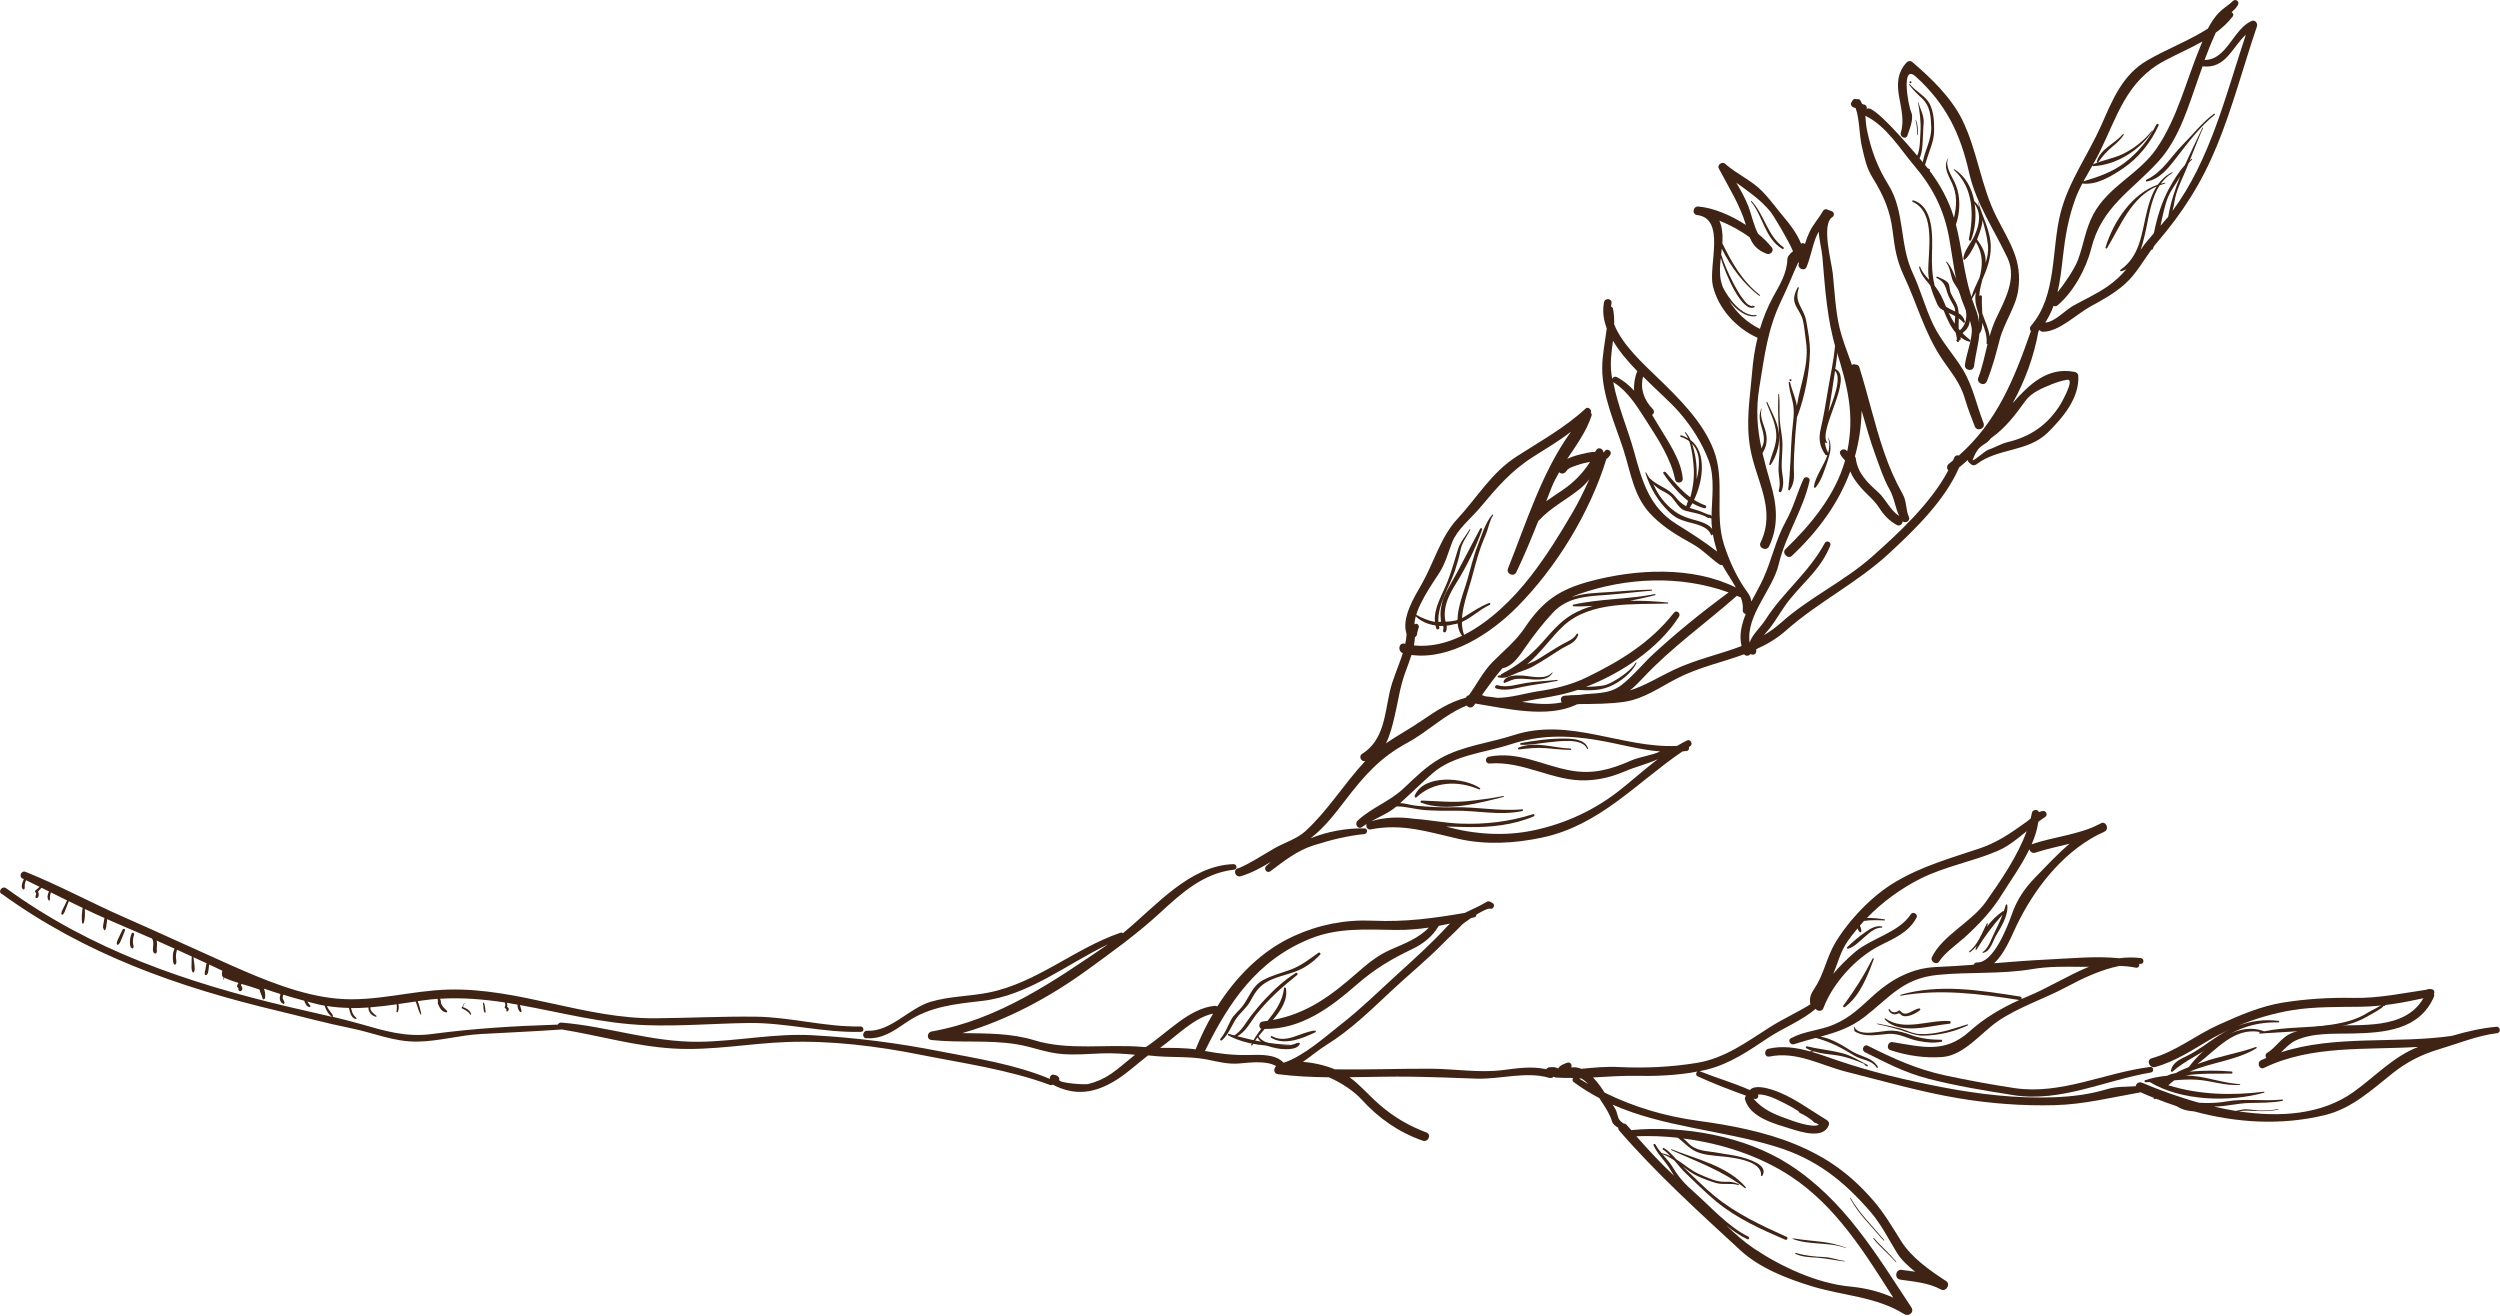 <?xml version="1.0" encoding="UTF-8"?> <svg xmlns="http://www.w3.org/2000/svg" width="1258" height="662" viewBox="0 0 1258 662" fill="none"> <g clip-path="url(#clip0_23_7)"> <path d="M890.324 531.677C904.1 528.796 916.266 536.083 929.194 539.345C947.845 544.048 966.581 549.471 985.528 552.649C1001.42 555.318 1017.91 556.547 1033.98 556.123C1048.6 555.742 1062.25 552.268 1076.58 549.768C1076.75 549.768 1076.92 549.641 1077.04 549.598C1079.33 550.615 1081.66 551.59 1084 552.522C1083.95 552.522 1083.87 552.564 1083.83 552.607C1083.57 552.776 1083.83 553.157 1084.08 553.073C1084.42 552.988 1084.76 552.988 1085.1 552.945C1088.45 554.259 1091.84 555.488 1095.27 556.632C1095.99 557.055 1096.71 557.437 1097.31 557.733C1099.21 558.665 1101.63 559.047 1104.05 559.258C1125.45 565.02 1147.83 566.461 1169.87 561.123C1183.48 557.818 1193.44 548.412 1204.12 539.939C1211.16 534.346 1218.62 530.575 1227.18 528.033C1236.55 525.237 1246.81 521.042 1256.52 519.898C1258.59 519.644 1258.25 516.467 1256.14 516.678C1248.76 517.314 1241.17 519.093 1233.75 521.254C1205.57 525.322 1175.05 520.661 1147.83 529.516C1150.08 527.44 1152.2 524.983 1155.17 523.584C1163.73 519.56 1174.58 520.28 1183.78 520.068C1199.89 519.687 1217.43 518.331 1224.73 501.638C1224.98 501.087 1224.94 500.621 1224.81 500.155C1225.23 499.138 1224.89 497.867 1223.45 497.74C1223.03 497.74 1222.65 497.698 1222.22 497.655C1221.8 497.655 1221.46 497.782 1221.16 497.994C1208.83 499.816 1196.66 502.4 1184.16 502.146C1172.55 501.892 1160.08 502.655 1148.64 504.519C1137.41 506.341 1126.68 511.044 1116.42 515.662C1104.85 520.873 1095.14 529.008 1082.77 532.524C1079.84 533.372 1081.58 537.735 1084.5 536.93C1094.51 534.134 1102.82 528.584 1111.68 523.373C1114.98 521.424 1118.42 519.644 1121.98 517.992C1120.15 518.882 1118.33 519.898 1116.55 521.042C1111 524.601 1106.12 528.626 1100.15 531.507C1096.76 533.117 1093.15 534.812 1092.39 538.71C1092.3 539.134 1092.9 539.557 1093.24 539.218C1099.6 533.541 1107.65 530.321 1114.52 525.237C1124.43 517.865 1134.06 514.221 1146.48 514.475C1146.99 514.475 1147.11 513.755 1146.6 513.713C1139.36 512.781 1132.45 513.797 1125.92 516.297C1134.78 512.569 1144.15 509.857 1153.34 508.332C1164.58 506.468 1176.78 506.764 1188.14 506.595C1198.78 506.425 1209.08 504.604 1219.43 502.316C1210.23 518.373 1187.81 515.365 1171.66 516.128C1165.47 516.424 1159.49 517.484 1153.68 519.644C1147.88 521.805 1145.54 527.016 1140.71 529.897C1139.82 530.448 1139.86 531.592 1140.37 532.355C1139.52 532.736 1138.63 533.075 1137.79 533.499C1135.37 534.643 1136.9 538.54 1139.27 537.354C1163.22 525.745 1190.6 528.457 1216.88 526.804C1204.51 531.507 1194.88 541.93 1184.33 549.471C1168.26 560.953 1147.24 562.351 1126.51 559.216C1127.83 559.004 1129.18 558.835 1130.54 558.877C1135.96 559.089 1141.09 559.47 1146.43 558.369C1146.6 558.369 1146.6 558.03 1146.43 558.072C1143.13 558.708 1140.08 558.877 1136.73 558.792C1134.14 558.708 1130.88 557.86 1128.38 558.326C1127.23 558.538 1126.09 558.792 1124.94 559.004C1121.26 558.411 1117.57 557.648 1113.96 556.801H1114.64C1120.45 556.716 1126.05 555.149 1131.9 555.022C1137.49 554.894 1143 555.022 1148.51 553.962C1148.94 553.878 1148.85 553.242 1148.43 553.284C1139.06 554.301 1129.65 552.607 1120.28 554.259C1116.34 554.979 1111.46 555.233 1106.55 554.894C1096.16 552.013 1086.33 548.412 1077.85 544.811C1076.24 544.133 1074.93 545.277 1074.67 546.59C1069.8 546.972 1065.35 546.59 1060.56 547.988C1051.31 550.742 1043.09 551.759 1033.51 552.141C1014.95 552.861 995.617 550.615 977.39 547.099C959.968 543.752 941.529 539.388 924.786 533.668C920.505 532.228 916.096 530.575 911.561 529.262C911.985 529.177 912.451 529.135 912.875 529.092C916.139 530.109 919.657 530.448 923.09 530.872C928.431 531.507 933.857 533.541 938.477 535.49C938.181 535.363 938.011 535.786 938.308 535.914L939.325 536.507C939.749 536.803 940.173 536.125 939.707 535.871C935.468 533.668 931.61 531.126 926.948 529.94C921.14 528.457 915.079 527.906 909.229 526.508C908.636 526.381 908.509 527.228 908.933 527.482C909.823 527.991 910.755 528.372 911.73 528.753C911.434 528.838 911.137 528.923 910.882 529.05C910.882 529.05 910.882 529.05 910.882 529.092C903.973 527.143 896.852 526.084 889.858 527.737C887.442 528.287 887.781 532.185 890.324 531.634V531.677Z" fill="#3F2416"></path> <path d="M970.226 542.819C984.342 546.42 998.796 548.835 1013.17 551.081C1036.9 554.809 1059.37 543.581 1082.3 539.684C1084.08 539.387 1083.78 536.676 1081.96 536.887C1059.07 539.768 1037.07 551.038 1013.63 547.522C1001.93 545.742 990.319 543.624 978.747 541.124C964.334 537.989 952.847 532.735 939.876 526.211C937.799 525.194 936.401 528.456 938.435 529.473C949.032 534.769 958.612 539.811 970.184 542.776L970.226 542.819Z" fill="#3F2416"></path> <path d="M993.709 214.552C991.929 209.976 990.191 205.528 988.792 200.825C986.291 192.139 981.459 187.097 976.669 179.81C968.276 166.973 964.588 152.695 958.103 138.967C954.373 131.002 953.44 124.944 952.381 116.301C951.151 106.005 947.803 98.379 942.377 89.566C939.071 84.228 938.35 79.906 936.909 73.763C935.553 68.043 935.764 60.078 933.772 54.401C933.348 54.274 932.882 54.147 932.373 53.892C931.653 53.511 931.059 52.494 931.526 51.689C931.738 51.308 931.949 50.969 932.161 50.588C932.712 49.698 933.603 49.571 934.238 49.952C934.959 49.74 935.764 49.867 936.188 50.63C936.527 51.223 936.824 51.816 937.078 52.367C937.502 52.452 937.969 52.579 938.35 52.706C939.283 53.087 939.664 54.231 939.283 55.121C941.19 50.418 962.384 75.585 964.249 77.746C964.419 77.957 964.588 78.169 964.758 78.339C966.284 74.78 966.114 70.204 966.369 66.518C966.708 61.095 966.03 56.646 965.097 51.308C965.097 51.223 965.182 51.223 965.224 51.308C966.199 54.782 968.361 58.299 967.98 62.027C967.683 65.035 967.725 68.043 967.513 71.052C967.344 73.382 967.217 77.068 965.903 79.652C966.454 80.288 967.005 80.966 967.556 81.601C968.488 75.712 972.049 70.204 971.795 63.891C971.583 58.341 971.328 53.342 967.005 49.359C964.716 47.241 962.554 45.122 960.689 42.623C960.519 42.411 960.858 42.157 961.028 42.368C963.826 45.843 968.827 48.215 970.947 52.155C973.109 56.265 973.32 61.392 973.236 65.925C973.151 71.094 971.159 74.949 969.675 79.822C969.209 81.389 968.827 82.321 968.658 82.957C969.124 83.508 969.548 84.101 970.014 84.652C970.311 84.779 970.65 84.948 971.032 85.16C971.328 85.329 971.243 85.838 970.904 85.796C976.288 92.998 980.484 100.455 983.239 109.564C984.596 103.717 985.02 98.04 982.137 91.897C980.357 88.168 977.729 83.762 980.187 79.822C980.23 79.737 980.399 79.822 980.357 79.906C978.492 83.126 982.052 88.549 983.409 91.388C984.681 94.015 985.528 96.896 985.783 99.862C986.164 104.31 985.698 108.801 984.214 112.996C987.351 125.198 988.156 137.4 992.014 149.39C993.031 146.17 994.557 142.95 996.083 139.73C996.295 138.925 996.507 138.12 996.676 137.315C997.821 131.553 997.227 126.723 994.303 121.808C992.819 125.283 990.912 128.714 988.665 130.663C988.326 130.96 987.944 130.579 987.987 130.24C988.072 126.384 991.971 122.147 993.54 118.673C996.125 113.038 997.058 107.53 993.667 102.616C994.599 108.886 993.879 115.496 991.844 120.792C991.59 121.385 990.615 121.13 990.742 120.453C993.243 108.081 993.201 94.693 983.239 85.499C983.07 85.329 983.239 85.075 983.494 85.202C989.004 88.634 992.183 94.608 993.455 101.175C994.43 102.15 995.278 103.124 995.913 104.226C995.744 103.421 995.532 102.573 995.362 101.768C995.362 101.684 995.49 101.641 995.532 101.768C997.609 109.564 1001.93 116.47 1001.76 124.859C1001.68 130.028 999.856 135.536 997.524 140.662C996.846 143.247 996.21 145.831 995.998 148.5C995.998 148.797 995.998 149.051 995.998 149.348C995.998 149.263 995.998 149.178 995.998 149.136C996.083 148.288 997.355 148.5 997.312 149.305C997.185 152.059 997.355 154.855 997.482 157.652C998.16 159.685 999.008 161.677 999.771 163.837C1000.36 165.575 1001.04 167.439 1001.17 169.261C1001.97 166.337 1002.95 163.498 1004.18 160.787C1008.55 151.466 1015.07 140.366 1010.24 129.943C1003.59 115.665 994.345 102.531 990.869 86.939C986.418 67.154 979.255 52.41 964.08 38.598C956.408 31.607 960.18 53.13 961.748 56.519C963.19 59.697 960.816 65.162 959.799 68.213C959.036 70.416 955.857 68.933 956.492 66.772C960.223 54.528 949.541 42.538 959.29 31.522C960.053 30.675 961.409 30.421 962.3 31.226C971.752 39.36 981.671 48.808 987.309 60.121C995.15 75.924 996.719 93.718 1004.86 109.606C1011.51 122.571 1017.66 131.129 1015.58 145.958C1014.39 154.389 1008.46 162.439 1006.3 170.701C1004.43 177.904 1002.57 185.021 999.771 191.885C998.626 194.681 994.387 192.817 995.49 190.021C997.567 184.682 998.711 178.878 1000.11 173.201C999.856 173.201 999.601 173.031 999.644 172.692C999.94 169.133 998.796 165.744 997.482 162.397C997.482 164.346 997.355 166.464 996.041 167.862C995.659 172.989 994.133 177.988 993.328 184.259C992.946 187.225 988.411 186.547 988.75 183.581C989.301 178.539 992.946 169.472 992.098 164.812C991.208 159.685 988.877 155.745 987.181 150.958C983.621 140.747 982.731 130.324 980.823 119.775C978.195 105.412 972.557 94.354 963.19 83.296C955.687 74.441 949.286 63.468 938.647 58.256C938.859 60.502 938.901 62.832 939.495 65.586C941.614 75.712 944.751 84.143 950.219 92.956C958.654 106.471 955.729 122.995 962.427 137.273C966.411 145.704 968.7 154.771 972.727 163.202C976.881 171.845 982.943 178.115 987.775 186.081C992.734 194.215 994.642 204.002 998.118 212.857C999.22 215.696 994.811 217.433 993.709 214.594V214.552ZM999.093 132.527C1000.11 129.477 1000.66 126.384 1000.32 123.164C999.856 118.843 998.711 114.733 997.567 110.623C997.567 111.979 997.312 113.42 996.846 114.902C996.337 116.555 995.659 118.504 994.854 120.537C997.312 123.8 999.389 127.613 999.177 131.85C999.177 132.061 999.135 132.273 999.135 132.527H999.093ZM992.48 150.153C992.48 150.153 992.353 150.28 992.268 150.322C992.777 151.847 993.328 153.415 993.921 154.94C995.023 157.652 995.659 160.109 995.913 162.482C995.913 160.914 995.829 159.389 995.786 158.245C994.811 155.618 994.006 152.991 993.964 150.195C993.964 149.136 994.048 148.077 994.218 147.06C993.624 148.119 992.989 149.178 992.395 150.195L992.48 150.153Z" fill="#3F2416"></path> <path d="M885.959 272.935C893.843 256.242 883.712 242.134 880.787 225.907C878.329 212.349 880.575 200.698 881.677 187.225C882.144 181.336 883.034 175.573 884.39 169.981C873.666 165.193 864.51 155.194 861.882 143.67C859.593 133.629 868.579 110.03 853.998 108.208C851.2 107.869 851.878 103.675 854.634 103.929C862.136 104.565 870.953 108.251 878.541 113.208C875.446 102.87 869.851 94.269 864.892 84.737C863.959 82.915 866.629 81.093 868.071 82.406C873.836 87.575 881.211 90.626 886.637 96.133C890.791 100.37 894.097 105.115 897.954 109.649C900.286 112.36 904.355 117.572 906.305 122.656C906.856 122.147 907.704 122.275 908.255 122.783C908.891 120.665 909.654 118.589 910.629 116.555C912.451 112.826 915.291 109.776 917.326 106.175C917.919 105.115 919.106 105.073 919.869 105.582C920.505 105.836 921.183 106.09 921.819 106.302C922.964 106.725 923.175 108.547 922.116 109.183C916.266 112.657 921.692 132.062 922.243 137.527C923.175 146.34 923.557 155.618 925.507 164.261C926.948 170.574 929.534 177.099 931.907 183.666C932.247 183.327 932.798 183.157 933.433 183.369C933.73 183.412 933.985 183.496 934.239 183.539C934.79 183.623 935.383 184.005 935.553 184.598C940.004 198.706 943.183 213.281 948.015 227.347C950.558 234.804 953.525 241.71 957.425 248.616C959.629 252.556 958.824 256.285 960.562 260.098C961.452 262.047 958.866 263.529 957.425 262.343C957.298 263.741 956.026 265.012 954.458 264.165C950.685 262.089 948.015 259.293 945.684 255.649C943.013 251.455 939.156 248.658 936.019 244.93C934.069 242.6 932.162 240.058 931.06 237.219C925.125 253.234 914.91 267.3 901.6 279.756C899.65 281.578 896.471 278.231 898.421 276.367C911.264 263.996 923.515 249.209 928.432 231.753C927.626 230.821 926.694 229.889 926.015 228.533C925.041 226.627 928.008 225.186 929.195 226.796C929.322 226.881 929.449 226.966 929.534 227.051C933.349 208.578 929.703 194.427 924.108 176.421C919.361 161.168 918.386 145.153 917.029 129.308C916.69 125.41 915.376 120.749 915.206 116.555C914.571 117.699 913.977 118.885 913.511 120.114C911.815 124.774 910.968 129.647 909.103 134.265C908.085 136.849 904.186 135.112 905.16 132.528C905.203 132.4 905.245 132.273 905.288 132.146C905.118 132.146 904.991 132.146 904.821 132.146C901.981 138.417 899.48 144.772 896.386 151.17C889.35 165.702 887.908 179.259 885.323 194.809C883.458 206.121 884.263 215.781 886.382 225.652C886.594 225.102 886.806 224.509 887.061 223.958C888.248 221.289 887.188 217.264 886.382 214.722C885.365 211.502 884.984 208.79 886.298 205.57C886.298 205.485 886.51 205.528 886.467 205.612C885.068 210.697 888.544 214.679 888.926 219.636C889.18 223.026 888.544 225.314 886.891 228.067C888.036 232.94 889.434 237.897 890.96 243.193C894.14 254.039 895.157 264.419 890.24 274.884C888.926 277.638 884.602 275.731 885.916 272.978L885.959 272.935ZM936.782 206.544C936.613 214.679 935.426 222.348 933.391 229.677C933.645 229.974 933.815 230.355 933.857 230.779C934.747 238.109 939.792 242.939 945.048 247.641C949.159 251.327 950.897 256.581 955.687 259.632C953.653 255.48 953.271 250.65 950.813 246.286C947.718 240.778 945.853 234.804 943.691 228.915C941.021 221.628 938.902 214.044 936.74 206.502L936.782 206.544ZM885.577 165.532C887.23 159.982 889.392 154.601 892.274 149.305C895.581 143.289 899.184 137.569 899.396 130.494C899.396 129.053 900.71 127.698 902.236 126.427C900.201 121.385 892.402 108.293 890.706 106.302C885.662 100.286 879.685 96.261 873.708 91.939C875.913 95.667 878.032 99.396 879.77 103.802C881.381 107.912 882.398 113.335 884.645 117.614C887.315 119.817 889.689 122.147 891.554 124.478C892.953 126.215 890.833 128.418 888.968 127.698C884.475 125.961 882.059 123.418 880.49 119.478C875.997 116.131 870.487 113.123 865.188 111.047C866.46 113.886 866.926 117.36 866.757 121.173C866.757 121.554 866.714 121.978 866.672 122.402C871.419 132.104 876.676 141.467 885.492 148.373C885.789 148.585 885.408 149.051 885.153 148.797C877.396 142.908 870.953 134.307 866.418 125.156C866.333 126.088 866.206 127.062 866.078 128.037C867.52 132.697 869.597 137.315 871.801 141.637C873.369 144.687 875.022 147.78 877.142 150.534C877.905 151.508 878.71 152.61 879.727 153.33C879.982 153.542 883.203 154.813 881.593 153.923C881.508 153.881 881.593 153.712 881.677 153.754C882.059 153.881 882.483 154.008 882.907 154.135C883.119 154.178 883.034 154.474 882.907 154.559C876.718 157.864 868.155 137.696 865.909 129.858C865.443 133.799 865.188 137.824 865.994 141.383C866.248 142.442 866.587 143.501 866.926 144.518C869.724 150.11 876.591 159.474 883.585 158.542C883.966 158.499 884.009 159.05 883.67 159.092C878.668 159.94 873.539 155.788 869.978 151.127C873.666 157.313 879.134 162.397 885.662 165.532H885.577Z" fill="#3F2416"></path> <path d="M623.066 436.984C629.764 434.103 635.147 430.375 641.378 426.816C646.253 424.062 652.696 422.07 656.807 418.3C668.379 407.708 676.306 394.362 686.945 383.007C686.903 383.007 686.861 383.007 686.776 383.007C684.826 383.304 683.597 380.423 685.377 379.364C696.271 372.627 696.78 359.662 699.28 348.265C700.764 341.571 703.858 335.216 705.893 328.649C703.138 327.675 703.816 323.184 706.826 323.904C706.91 323.904 707.037 323.904 707.122 323.946C707.461 322.336 707.716 320.726 707.8 319.074C705.045 310.939 711.7 300.432 715.515 293.695C721.577 283.019 724.925 270.224 733.276 261.199C743.449 250.268 750.358 237.939 763.202 229.677C775.113 221.966 787.363 215.315 797.833 205.612C799.19 204.341 801.097 206.206 800.504 207.688C800.885 208.07 801.097 208.62 800.843 209.256C798.3 217.052 793.298 223.915 788.635 230.906C790.754 229.889 793.171 229.127 795.205 228.661C797.621 228.11 800.08 227.389 802.581 227.389H802.623C802.623 227.389 802.962 226.966 803.132 226.627C804.149 224.593 806.947 225.822 806.82 227.728C807.074 227.559 807.328 227.305 807.583 226.923C808.642 225.356 811.27 227.008 810.38 228.661C809.787 229.762 809.109 230.44 808.346 230.948C800.08 257.767 783.379 285.307 763.414 305.431C750.274 318.693 729.885 332.166 710.259 329.581C709.284 332.674 708.097 335.724 706.953 338.86C704.367 346.062 703.477 353.392 701.697 360.764C700.722 364.874 699.535 369.831 697.415 374.025C703.35 370 709.75 366.526 715.473 362.586C722.636 357.671 729.376 353.265 737.684 351.062C737.854 350.511 738.278 349.918 739.041 349.875H739.125C742.94 344.664 746.204 338.012 751.079 333.098C756.632 327.505 762.778 322.59 767.187 315.981C776.215 302.508 784.481 296.704 800.08 292.509C823.309 286.281 851.666 284.798 873.496 295.644C871.335 291.789 868.622 287.849 866.629 284.29C866.121 284.374 865.57 284.29 865.019 283.908C860.314 280.561 856.668 276.452 851.115 273.401C844.121 269.546 837.721 265.69 831.956 260.098C821.952 250.48 820.892 238.49 816.823 225.991C812.584 212.984 806.269 199.257 806.226 185.318C806.226 178.624 807.71 171.887 808.515 165.236C806.862 160.914 806.269 156.465 807.159 152.059C807.625 149.687 811.355 150.195 810.889 152.61C810.762 153.203 810.762 153.796 810.719 154.347C811.186 154.474 811.609 154.855 811.694 155.491C812.203 158.118 812.33 160.66 812.245 163.202C816.315 173.625 827.378 183.496 834.118 190.063C844.842 200.443 856.838 212.179 862.306 226.415C868.325 242.006 862.518 258.53 867.562 274.164C870.232 282.51 874.217 291.111 879.431 298.186C880.533 299.669 881.084 301.152 881.296 302.677C883.373 298.695 885.619 294.797 887.273 291.153C891.681 281.493 893.419 271.749 898.59 262.385C902.448 255.479 904.27 248.192 907.492 241.074C908.212 239.422 911.01 240.142 910.586 241.964C907.237 256.835 898.59 269.08 895.072 283.866C892.02 296.915 878.541 309.372 880.406 323.353C881.762 319.201 886.128 315.43 888.29 311.998C897.191 297.975 910.332 288.018 918.174 273.359C919.106 271.622 921.734 272.723 920.971 274.587C916.266 286.154 908.467 292.001 900.794 301.406C896.937 306.109 894.139 311.532 890.409 316.278C889.562 317.379 888.502 318.481 887.527 319.667C890.536 317.888 893.419 315.854 896.216 313.354C910.459 300.601 927.669 292.806 941.953 280.18C955.475 268.19 971.541 253.319 980.357 236.753C979.594 235.778 979.467 234.338 980.696 233.363C981.417 232.813 982.095 232.219 982.773 231.669C982.943 231.203 983.197 230.779 983.367 230.313C983.833 229.169 984.808 228.957 985.698 229.211C1004.9 212.306 1013.63 190.487 1021.94 166.634C1021.35 165.871 1021.22 164.854 1022.02 163.922C1035.17 148.67 1032.16 125.494 1036.9 106.98C1040.93 91.346 1050.89 77.619 1057.38 63.002C1063.01 50.291 1067.93 37.666 1080.52 30.378C1090.35 24.659 1101.38 20.549 1111 14.406C1112.52 11.482 1114.3 8.728 1116.64 6.271C1118.54 4.322 1122.15 2.034 1123.5 0.594C1124.99 -0.974 1127.19 0.89 1126.05 2.67C1125.24 3.983 1124.14 5.085 1122.95 6.144C1123.71 6.525 1124.14 7.457 1123.42 8.389C1121 11.524 1118.12 14.151 1114.98 16.439C1112.91 20.93 1111.08 25.506 1109.34 30.166C1120.54 30.251 1123.76 14.575 1133 10.55C1134.78 9.787 1136.22 11.736 1135.67 13.346C1128.89 33.302 1123.54 53.892 1115.53 73.382C1107.86 92.066 1098.41 106.895 1085.31 122.147C1084.8 122.741 1084.34 123.334 1083.87 123.927C1083.66 124.435 1083.49 124.901 1083.23 125.41C1083.11 125.706 1082.81 125.706 1082.6 125.622C1078.36 131.426 1074.88 137.824 1069.5 142.696C1064.2 147.483 1058.14 150.873 1051.91 154.22C1045.38 157.737 1035.89 167.142 1027.92 166.93C1027.11 166.93 1026.56 166.507 1026.31 165.998C1026.14 166.21 1025.92 166.464 1025.76 166.676C1023.47 179.344 1019.02 191.631 1012.74 202.901C1021.09 193.41 1030.42 184.471 1043.94 187.14C1044.87 187.309 1045.72 188.03 1045.8 189.046C1046.44 200.274 1037.96 210.273 1030.42 217.687C1020.33 227.601 1005.32 225.313 994.473 233.702C993.71 234.295 992.523 234.253 991.802 233.618C991.505 233.363 991.166 233.067 990.87 232.813C990.446 232.431 990.234 231.965 990.234 231.457C988.793 232.77 987.309 233.999 985.825 235.228C978.704 251.793 963.487 266.538 950.601 278.443C934.451 293.399 915.249 302.677 898.887 317.125C894.139 321.362 889.053 324.285 883.797 326.658C883.797 326.954 883.712 327.251 883.754 327.59C883.839 329.242 881.974 329.962 880.914 329.073C880.194 330.09 878.583 330.344 877.608 329.242C866.46 333.352 854.761 335.724 843.485 341.571C834.965 346.02 826.912 351.824 817.162 353.18C809.702 354.239 802.157 354.239 794.654 354.282C794.188 354.324 793.722 354.409 793.255 354.493C793.128 354.578 793.043 354.663 792.916 354.748C778.207 361.442 758.2 356.57 742.389 354.027C742.135 354.366 741.923 354.705 741.669 355.044C740.609 356.527 738.956 356.146 738.023 355.044C726.748 359.578 718.694 368.094 708.182 373.771C694.491 381.143 686.479 390.294 677.154 402.454C671.94 409.233 666.43 416.52 659.478 421.816C668.125 418.384 677.45 416.647 686.691 416.859C688.344 416.859 688.217 419.528 686.649 419.698C677.747 420.588 669.821 422.621 661.258 425.29C652.696 427.96 646.295 433.171 639.216 438.425C637.436 439.738 635.656 437.111 637.224 435.713C637.987 435.035 638.75 434.357 639.513 433.679C634.808 436.518 630.018 439.187 624.38 440.924C621.71 441.729 620.226 438.001 622.812 436.899L623.066 436.984ZM1091.03 109.098C1092.26 101.853 1094.51 95.074 1097.18 88.507C1096.71 89.312 1096.29 90.159 1095.78 90.922C1094.17 93.591 1092.22 96.133 1091.03 99.014C1089.17 103.633 1088.24 108.632 1087.18 113.589C1088.49 112.106 1089.76 110.623 1091.03 109.098ZM1035.42 147.017C1039.36 142.06 1044.07 135.027 1045.64 130.748C1048.56 122.868 1049.32 115.453 1053.35 107.869C1060.81 93.803 1076.45 87.533 1085.18 74.738C1095.74 59.273 1100.02 40.758 1107.1 23.684C1107.48 22.752 1107.86 21.82 1108.24 20.888C1102.01 24.404 1095.31 27.285 1089.17 30.59C1070.01 40.758 1065.47 58.383 1056.49 76.644C1055.47 78.678 1054.37 80.712 1053.22 82.703C1058.1 80.5 1063.52 79.822 1068.4 77.407C1074.2 74.526 1078.83 70.755 1082.89 65.756C1083.02 65.586 1083.23 65.756 1083.15 65.967C1076.88 75.458 1065.01 83.084 1053.39 83.593C1053.14 83.593 1052.97 83.465 1052.93 83.254C1051.4 85.923 1049.87 88.592 1048.39 91.261C1055.85 88.973 1062.46 86.855 1068.91 82.067C1075.65 77.025 1081.33 70.12 1085.1 62.663C1085.44 61.985 1086.5 62.451 1086.2 63.129C1082.39 71.56 1076.11 79.483 1068.4 84.694C1062.63 88.55 1055.21 93.21 1048.01 92.363C1047.92 92.363 1047.88 92.32 1047.84 92.278C1046.53 94.778 1045.34 97.32 1044.36 99.947C1040.8 109.606 1039.19 119.097 1038.05 129.223C1037.37 135.197 1036.73 141.213 1035.38 146.975L1035.42 147.017ZM1029.23 162.312C1033.85 162.1 1039.28 156.042 1043.18 153.881C1048.94 150.661 1055.09 147.907 1060.51 144.136C1064.12 141.637 1067.25 138.713 1070.01 135.493C1069.2 135.959 1068.27 136.298 1067.3 136.51C1066.87 136.595 1066.7 136.002 1067 135.79C1077.04 128.714 1077.6 117.402 1080.35 106.302C1081.45 101.811 1082.89 97.489 1085.23 93.803C1072.38 99.438 1067.25 113.25 1060.3 124.817C1060 125.325 1059.33 125.028 1059.5 124.478C1063.4 111.682 1072.68 97.489 1085.82 92.913C1087.6 90.414 1089.89 88.253 1092.98 86.685C1093.15 86.601 1093.32 86.897 1093.15 87.024C1090.74 88.465 1088.87 90.329 1087.35 92.447C1088.02 92.278 1088.66 92.066 1089.34 91.939C1089.59 91.897 1089.68 92.278 1089.42 92.363C1088.53 92.617 1087.64 92.913 1086.79 93.21C1082.05 100.37 1081.16 110.327 1079.21 118.419C1078.66 120.665 1078.02 123.291 1077.13 125.791C1079.12 122.741 1081.45 120.071 1083.83 117.36C1085.4 109.479 1087.81 101.472 1091.54 94.735C1093.62 91.007 1096.2 86.601 1099.38 83.169C1102.27 76.729 1106.17 68.721 1108.33 64.188L1108.62 64.315C1106.55 68.848 1104.09 75.246 1101.8 80.966C1102.05 80.754 1102.48 80.161 1102.73 79.949C1102.99 79.779 1103.24 80.161 1103.03 80.33C1102.44 80.839 1101.93 81.347 1101.42 81.94C1100.78 83.465 1100.15 85.033 1099.51 86.558C1097.48 91.303 1095.14 95.964 1094.25 101.09C1093.96 102.87 1093.66 104.522 1093.19 106.132C1112.31 80.33 1120.03 47.622 1130.12 17.456C1123.25 23.684 1120.11 34.53 1108.71 33.429C1108.58 33.429 1108.5 33.344 1108.37 33.344C1107.82 34.912 1107.23 36.479 1106.67 38.047C1101.5 52.494 1096.84 69.442 1086.24 81.093C1072.59 96.133 1057.59 103.929 1052.29 125.113C1049.75 135.197 1043.35 146.975 1035.33 153.669C1034.7 154.22 1033.98 154.178 1033.34 153.923C1032.28 156.847 1030.88 159.643 1029.19 162.312H1029.23ZM992.565 231.669C993.794 231.669 998.754 226.881 1000.49 226.33C1003.67 225.313 1006.81 223.322 1010.07 222.517C1021.86 219.721 1030.42 213.747 1036.86 203.452C1036.01 204.765 1044.83 190.233 1040.08 191.122C1037.45 191.546 1034.87 192.394 1032.41 193.368C1027.62 195.359 1022.28 197.393 1019.1 201.842C1013.84 209.129 1009.14 215.357 1001.72 220.611C1001.55 220.738 1001.42 221.161 1001.25 221.246C998.542 224.551 995.532 223.237 992.565 231.711V231.669ZM861.119 260.775C861.119 260.775 860.78 260.945 860.61 260.775C860.441 260.691 860.356 260.564 860.271 260.437C859.974 260.733 859.635 260.775 859.254 260.521C855.609 258.149 851.285 258.106 847.343 256.708C845.351 256.03 843.146 252.598 841.917 250.988C839.543 247.896 836.661 247.514 833.906 245.354C833.143 244.76 832.507 244.21 831.913 243.616C832.041 243.871 832.21 244.125 832.337 244.421C833.651 247.43 835.516 250.311 837.721 252.768C842.002 257.471 845.647 259.674 851.709 261.369C854.04 262.004 859.932 263.402 861.543 266.241C861.331 264.419 861.161 262.597 861.161 260.691L861.119 260.775ZM813.432 189.682C816.738 191.334 819.663 193.749 822.291 196.588C822.037 193.199 822.63 189.724 823.902 186.801C819.197 181.929 814.789 176.802 811.652 171.464C810.931 176.972 810.126 182.437 810.889 188.326C810.974 189.131 811.143 189.894 811.27 190.656C811.609 189.851 812.5 189.258 813.39 189.724L813.432 189.682ZM864.086 277.68C863.154 274.672 862.391 271.664 861.882 268.614C861.882 268.783 861.797 268.953 861.755 269.122C861.628 269.461 861.077 269.461 860.949 269.122C859.381 264.631 852.768 263.657 848.784 262.513C845.266 261.496 842.892 260.437 840.179 257.852C834.372 252.387 830.26 245.565 827.971 237.897C827.929 237.685 828.183 237.558 828.31 237.77C828.819 238.744 829.413 239.634 830.006 240.524C834.118 244.718 839.416 245.396 843.189 250.183C846.58 254.505 849.928 255.649 855.015 257.047C855.524 257.174 859.89 259.166 860.102 259.038C860.356 258.911 860.695 259.038 860.865 259.25C861.034 259.504 861.161 259.674 861.246 259.801C861.373 250.692 863.069 240.269 859.763 231.584C856.372 222.729 851.243 214.637 845.011 207.477C840.603 202.392 833.567 196.291 826.784 189.513C825.258 195.698 827.208 201.248 831.744 205.909C832.634 206.841 832.295 208.324 831.32 208.748C832.295 210.358 833.227 211.925 834.16 213.45C838.95 221.543 845.944 231.16 846.749 240.735C846.961 243.278 843.358 243.616 842.892 241.201C840.985 231.372 834.626 221.331 829.243 213.027C824.368 205.528 819.706 197.266 811.949 192.394C811.864 192.351 811.821 192.266 811.779 192.224C814.068 204.468 819.112 215.738 822.418 227.771C826.403 242.345 829.964 255.268 843.782 263.826C850.946 268.275 858.025 272.85 864.298 277.723L864.086 277.68ZM874.005 299.796C858.321 313.651 841.112 325.768 826.742 341.148C824.707 343.351 822.546 345.511 820.172 347.418C827.887 345.003 834.457 340.766 842.044 337.165C853.362 331.784 865.188 329.369 876.336 325.09C875.065 319.667 876.336 314.244 878.456 308.99C877.566 308.778 876.803 308.016 876.972 306.787C877.184 304.838 876.76 302.762 875.997 300.644C875.319 300.347 874.683 300.093 874.005 299.839V299.796ZM745.653 349.791C745.653 349.791 745.738 349.791 745.78 349.791C746.416 350.045 747.01 350.257 747.688 350.426C749.595 350.596 751.545 350.85 753.495 351.146C760.362 351.146 767.738 348.774 774.011 347.842C782.277 346.613 790.542 344.664 798.13 340.978C815.17 332.716 830.472 323.438 842.341 308.312C843.655 306.66 845.944 308.651 844.842 310.346C834.626 326.276 816.018 338.69 798.045 345.639C800.97 345.554 803.895 345.427 806.862 344.918C809.702 344.41 814.026 341.741 816.442 339.961C819.027 338.012 821.401 336.191 823.139 333.394C823.266 333.182 823.605 333.394 823.521 333.606C820.977 338.86 814.958 343.435 809.617 345.596C804.488 347.672 799.19 347.46 793.849 347.164C793.51 347.291 793.213 347.376 792.874 347.503C783.972 350.426 774.944 351.316 765.872 353.18C772.655 354.239 779.394 354.79 785.88 353.434C785.032 352.248 785.329 350.299 787.236 350.087C789.61 349.833 792.026 349.748 794.442 349.706C801.818 348.477 809.32 349.791 815.933 344.706C821.867 340.131 826.53 334.115 832.041 329.03C843.909 318.099 856.795 307.719 869.809 298.102C845.52 289.332 818.434 290.518 794.145 299.076C792.959 299.5 791.856 299.966 790.797 300.474C796.816 298.483 803.259 298.356 809.66 297.932C816.823 297.424 823.86 296.831 831.066 296.704C831.405 296.704 831.49 297.212 831.108 297.212C823.309 297.847 815.552 298.864 807.752 299.415C798.088 300.051 788.635 300.644 781.514 308.185C776.427 313.608 771.764 319.667 767.526 325.768C764.558 330.005 761.506 335.004 756.208 336.275C756.123 336.275 756.038 336.275 755.996 336.275C752.308 340.597 749.044 345.088 745.696 349.791H745.653ZM793.637 234.084C792.068 234.634 789.228 235.397 788.296 236.922C787.533 238.151 786.007 238.829 784.735 237.77C784.693 237.727 784.65 237.685 784.566 237.643C783.124 240.142 781.81 242.684 780.751 245.311C779.818 247.641 778.928 249.929 778.038 252.26C780.666 250.311 783.464 248.531 786.219 246.667C792.153 242.6 796.519 238.066 800.122 232.431C797.918 232.813 795.756 233.321 793.637 234.084ZM711.573 324.794C719.881 325.641 728.062 323.607 735.692 319.921C730.139 312.676 736.285 299.119 738.405 291.662C740.058 285.942 741.372 280.053 743.576 274.503C745.568 269.503 747.349 263.106 750.867 259.038C751.121 258.742 751.545 259.123 751.291 259.42C749.68 261.453 748.917 265.987 747.773 268.656C746.882 270.859 745.95 273.02 745.145 275.265C743.195 280.731 741.838 286.408 740.27 292.001C737.939 300.305 733.615 310.939 736.709 319.455C750.019 312.719 761.718 300.898 769.942 290.348C777.911 280.138 784.523 269.461 791.051 258.318C794.4 252.598 797.155 246.964 799.741 241.159C798.342 242.939 796.774 244.591 794.908 246.074C788.169 251.539 780.285 255.437 774.393 261.877C774.308 261.962 774.181 262.004 774.096 262.089C770.662 270.774 767.102 279.417 763.032 287.891C761.761 290.56 757.734 288.781 758.836 286.027C767.738 263.868 775.919 237.304 790.542 217.221C784.65 221.797 778.165 225.652 771.722 229.72C760.15 237.049 753.241 245.396 744.594 255.649C740.143 260.945 733.233 266.368 730.69 272.977C728.698 278.104 727.341 283.442 724.332 288.145C720.644 293.907 712.082 305.77 711.743 314.159C711.827 314.117 711.955 314.074 712.039 314.032C713.481 313.354 714.498 315.218 713.692 316.32C713.481 317.083 713.311 317.845 713.099 318.608C713.184 319.54 712.675 320.303 711.997 320.641C711.912 322.082 711.743 323.438 711.488 324.794H711.573Z" fill="#3F2416"></path> <path d="M683.131 412.961C690.082 406.436 699.196 403.386 706.232 396.776C712.039 391.311 717.55 385.761 724.502 381.778C735.692 375.338 749.553 373.855 761.718 369.915C789.822 360.764 816.187 376.652 843.909 375.338C845.562 374.364 847.216 373.432 848.954 372.584C850.649 371.737 852.09 374.449 850.522 375.465C850.268 375.635 850.056 375.762 849.844 375.931C850.098 376.694 849.801 377.711 848.742 377.88C848.021 377.965 847.3 378.05 846.58 378.135C823.309 394.023 804.954 415.334 775.961 421.477C762.227 424.4 747.688 425.248 733.912 422.113C718.44 418.596 705.724 414.232 689.616 417.367C688.005 417.664 687.157 415.842 687.666 414.613C686.903 415.079 686.14 415.588 685.419 416.139C683.385 417.664 681.393 414.656 683.131 413.003V412.961ZM689.828 413.3C696.992 411.097 704.325 410.97 711.573 412.029C719.373 412.537 727.299 414.19 735.014 414.444C747.603 414.868 759.429 413.512 771.425 409.699C772.104 409.487 772.485 410.461 771.849 410.758C761.506 415.207 749.85 416.393 738.702 416.181C735.141 416.139 731.368 416.054 727.596 415.927C741.923 419.867 757.098 420.926 771.722 417.833C787.914 414.402 802.75 407.496 815.721 397.115C821.952 392.116 827.929 386.82 834.245 381.99C829.116 384.447 823.266 385.761 818.052 387.964C811.355 390.803 805.548 392.37 798.3 392.667C781.556 393.345 766.89 382.837 749.595 384.193C747.349 384.363 747.01 381.185 749.214 380.761C764.007 377.88 775.876 385.041 790.034 387.667C801.351 389.786 810.295 387.286 820.469 382.837C825.258 380.719 830.811 380.253 835.389 378.135C824.877 377.287 814.746 374.279 803.98 372.457C788.72 369.873 774.774 369.746 760.023 374.576C747.349 378.728 731.368 379.956 720.941 389.065C715.346 393.938 710.089 399.149 704.579 404.106C707.334 404.233 710.005 405.208 712.887 405.462C719.033 406.013 725.222 406.394 731.411 406.225C742.983 405.886 754.258 408.343 765.915 407.241C766.508 407.199 766.593 408.004 766 408.131C754.47 410.588 743.152 407.707 731.58 407.962C726.663 408.046 721.746 407.962 716.829 407.623C712.251 407.284 707.334 405.716 702.714 405.801L702.587 405.886C699.026 408.978 694.236 410.927 689.87 413.342L689.828 413.3Z" fill="#3F2416"></path> <path d="M0.763 449.864C-1.186 448.466 1.187 445.543 3.137 446.983C46.034 478.166 93.763 494.393 144.884 506.553C152.259 508.29 159.72 509.942 167.095 511.679C165.908 510.959 165.018 509.603 164.34 508.459C163.916 507.697 163.619 506.892 163.407 506.087C162.644 505.917 161.839 505.79 161.076 505.621C158.957 505.155 156.837 504.561 154.718 504.011C154.803 504.222 154.93 504.477 155.057 504.646C155.396 505.155 155.862 505.578 156.159 506.087C156.286 506.341 156.201 506.722 155.862 506.722C154.379 506.807 153.573 504.943 153.065 503.545C149.546 502.612 146.071 501.638 142.552 500.536C142.34 501.13 142.171 501.723 142.298 502.358C142.51 503.163 143.061 503.799 143.188 504.646C143.231 504.985 142.849 505.239 142.552 505.112C140.603 504.35 140.475 502.062 141.153 500.367C140.984 500.24 140.814 500.113 140.603 500.028C138.017 499.181 135.389 498.418 132.845 497.486C133.354 498.926 133.608 500.621 133.396 502.189C133.312 502.697 132.337 503.206 132.167 502.612C131.701 500.833 131.065 499.689 130.556 497.952C124.707 495.791 118.433 494.563 112.881 491.978C112.753 491.936 112.626 491.851 112.499 491.809C112.881 491.978 113.092 492.571 112.329 493.08C112.202 493.164 112.626 491.936 112.499 491.893C111.482 491.3 111.566 489.775 111.863 488.462C109.659 487.402 107.455 486.343 105.251 485.326C105.081 486.258 105.081 487.148 104.912 488.08C104.784 489.012 104.7 490.114 103.852 490.622C103.598 490.749 103.174 490.749 103.089 490.41C102.792 489.394 103.386 488.207 103.47 487.148C103.555 486.301 103.725 485.496 103.979 484.733C101.775 483.716 99.571 482.7 97.324 481.683C97.494 482.827 97.663 483.971 97.79 485.157C97.918 486.428 98.214 487.868 97.663 489.055C97.536 489.351 97.07 489.436 96.9 489.139C96.137 487.868 96.391 486.131 96.391 484.733C96.391 483.589 96.434 482.445 96.476 481.301C94.018 480.157 91.517 479.013 89.058 477.912C88.719 479.141 88.465 480.412 88.55 481.683C88.592 482.7 88.931 483.886 88.635 484.86C88.465 485.453 87.702 485.623 87.405 484.987C86.939 483.843 86.939 482.149 86.981 480.92C86.981 479.649 87.363 478.463 87.829 477.361C84.82 476.005 81.81 474.65 78.8 473.294C78.927 473.845 79.012 474.395 79.012 474.946C79.012 475.836 78.927 476.683 78.885 477.573C78.885 478.166 79.055 478.802 78.8 479.352C78.631 479.691 78.165 479.946 77.783 479.734C76.723 479.098 76.935 477.7 77.02 476.641C77.147 475.158 77.402 473.59 76.469 472.277C69.687 469.311 62.905 466.388 56.123 463.507C55.402 463.21 54.681 462.871 53.918 462.532C53.918 462.998 53.834 463.507 53.791 463.973C53.664 464.693 53.537 465.456 53.495 466.176C53.452 466.896 53.155 467.278 52.943 467.955C52.859 468.21 52.435 468.167 52.35 467.955C52.181 467.489 51.841 467.023 51.841 466.557C51.884 465.795 51.968 465.074 52.138 464.312C52.308 463.507 52.435 462.744 52.562 461.939C49.213 460.456 45.949 458.973 42.686 457.406C42.77 459.863 42.855 462.32 42.092 464.566C41.965 464.947 41.371 464.82 41.329 464.439C40.948 462.024 41.202 459.397 41.583 456.855C39.252 455.753 36.963 454.652 34.632 453.508L33.106 457.406C32.682 458.423 32.428 459.439 31.622 460.202C31.368 460.456 30.859 460.202 30.859 459.863C30.859 458.592 31.622 457.491 32.173 456.347C32.682 455.245 33.233 454.143 33.742 453.084C31.029 451.728 28.316 450.415 25.603 449.059C25.222 450.246 25.01 451.432 25.137 452.745C25.137 453.084 24.67 453.338 24.459 453C23.484 451.517 23.992 450.034 24.671 448.593C23.441 447.958 22.17 447.365 20.898 446.729C20.305 447.365 19.711 448 19.118 448.636C19.711 449.61 19.669 451.178 18.779 451.856C18.397 452.152 17.888 451.856 17.846 451.432C17.761 450.754 18.694 449.61 17.846 449.059C17.507 448.805 17.592 448.297 17.846 448.042C18.567 447.492 19.245 446.856 19.923 446.263C17.634 445.161 15.387 444.018 13.098 442.916C12.844 443.594 12.59 444.314 12.463 445.034C12.335 445.797 12.632 446.687 12.293 447.365C12.208 447.534 11.954 447.704 11.742 447.576C10.174 446.771 11.276 443.933 11.996 442.408C11.784 442.323 11.615 442.196 11.403 442.111C9.241 441.094 10.682 437.832 12.887 438.722C29.545 445.416 45.695 454.186 62.184 461.431C80.03 469.269 97.748 477.488 115.551 485.411C132.252 492.825 151.454 500.918 169.808 502.528C188.756 504.222 206.94 498.418 225.718 497.952C261.155 497.062 294.302 512.654 329.612 512.399C346.525 512.272 363.438 511.383 380.351 511.594C398.069 511.806 415.194 516.848 432.997 516.509C434.735 516.509 435.074 519.178 433.294 519.221C414.134 519.772 395.526 514.475 376.409 514.772C359.411 515.026 342.286 516.467 325.288 515.874C303.501 515.153 282.646 509.518 261.621 505.748C261.875 506.765 262.469 508.375 262.426 508.925C262.426 509.264 261.918 509.434 261.706 509.222C260.816 508.375 260.349 506.892 260.392 505.536C258.611 505.239 256.831 504.9 255.009 504.604C255.305 505.324 255.39 505.917 255.178 506.68C256.068 507.188 256.407 507.908 255.475 508.841C255.178 509.137 254.797 508.925 254.797 508.544C254.797 507.866 255.009 507.781 254.288 507.442C254.034 507.315 253.864 506.976 253.991 506.722C254.415 505.832 254.288 505.324 254.034 504.434C243.309 502.824 232.5 501.892 221.437 502.57C221.522 502.951 221.734 503.29 221.818 503.714C221.903 504.265 221.818 504.688 222.073 505.239C222.751 506.765 223.811 507.485 224.913 508.629C225.21 508.968 225.04 509.476 224.574 509.434C222.624 509.264 221.352 507.485 220.674 505.79C220.504 505.409 220.208 504.943 220.293 504.519C220.377 504.053 220.462 503.799 220.293 503.333C220.208 503.079 220.208 502.824 220.208 502.612C217.834 502.782 215.46 503.036 213.044 503.375C212.069 503.502 211.094 503.672 210.162 503.799C211.052 505.79 211.476 508.12 211.984 510.112C212.069 510.451 211.645 510.62 211.476 510.323C210.458 508.29 210.035 506.044 209.144 503.968C206.262 504.392 203.38 504.816 200.455 505.239C200.54 505.451 200.582 505.705 200.624 505.917C200.752 507.146 200.624 508.332 200.116 509.222C199.946 509.518 199.353 509.434 199.48 509.052C199.607 508.544 199.692 507.315 199.692 506.595C199.692 506.171 199.649 505.79 199.607 505.366C195.199 506.002 190.79 506.553 186.339 506.892C186.212 508.798 187.95 509.984 189.391 511.128C189.603 511.298 189.434 511.679 189.18 511.637C186.975 511.171 185.28 509.137 185.407 506.976C182.482 507.188 179.557 507.315 176.633 507.273C176.844 507.993 177.014 508.713 177.268 509.391C177.692 510.578 178.37 511.34 179.303 512.188C179.515 512.399 179.388 512.866 179.049 512.781C177.565 512.442 176.76 511.171 176.293 509.773C176.039 509.01 175.87 508.205 175.615 507.4C175.615 507.315 175.573 507.231 175.53 507.188C171.843 507.103 168.155 506.807 164.509 506.214C164.806 506.934 165.188 507.612 165.612 508.247C166.247 509.179 167.18 510.112 167.561 511.171C167.604 511.34 167.519 511.594 167.307 511.637C172.012 512.738 176.717 513.925 181.295 515.238C193.546 518.755 204.354 522.059 217.283 520.322C238.392 517.484 259.375 516.255 280.696 515.577C280.993 514.984 281.586 514.518 282.476 514.56C306.086 516.509 327.874 524.517 351.951 524.22C370.941 523.966 389.591 519.899 408.581 520.915C430.369 522.102 451.309 524.771 472.715 528.965C491.408 532.609 510.652 535.532 528.328 542.904C528.074 541.803 529.049 540.447 530.236 540.786C530.575 540.871 530.914 540.955 531.253 541.04C532.27 541.294 533.245 542.184 532.991 543.37C532.61 545.023 545.75 545.913 547.53 545.489C551.811 544.43 555.542 542.777 559.187 540.278C563.341 537.397 567.156 533.922 571.14 530.745C565.63 530.279 560.077 529.855 554.524 530.067C547.912 530.321 541.172 530.914 534.559 530.406C526.378 529.77 519.554 526.762 511.585 525.491C497.385 523.161 482.973 524.898 468.688 523.33C466.145 523.034 466.441 519.475 468.73 519.051C502.387 513.12 529.939 494.012 557.619 475.158C536.721 485.157 517.562 500.96 494.163 503.672C480.557 505.239 467.798 506.426 456.183 514.391C449.783 518.797 443.933 522.949 435.922 522.441C433.463 522.271 434.057 518.543 436.473 518.67C448.172 519.178 457.285 507.442 468.179 504.138C477.759 501.257 487.635 501.426 497.385 499.477C521.716 494.647 540.663 477.276 563.807 469.354C564.316 469.184 564.74 469.311 565.079 469.565C581.865 455.796 598.439 435.586 620.692 434.824C622.473 434.781 622.812 437.408 621.031 437.62C605.517 439.272 594.242 449.652 583.348 459.694C571.903 470.201 559.484 479.098 546.937 488.207C528.201 501.807 506.71 513.416 484.244 519.856C496.452 520.068 508.533 519.814 520.486 523.458C537.781 528.796 557.025 525.237 574.955 526.805C575.464 526.847 576.015 526.889 576.566 526.889C587.078 520.068 598.354 507.273 611.282 506.129C611.791 506.087 612.215 506.214 612.511 506.468C622.049 491.385 634.977 478.293 651.17 470.964C663.801 465.244 676.984 462.659 690.845 463.295C707.207 464.015 721.449 462.066 737.133 459.355C740.609 457.575 744.254 456.177 748.027 453.847C748.747 453.381 749.426 453.466 750.146 453.889C750.485 454.101 750.824 454.313 751.206 454.525C752.478 455.33 751.46 457.702 749.977 457.279C748.79 456.94 745.823 458.465 742.898 460.244C742.898 460.838 742.644 461.388 741.965 461.558C741.372 461.727 740.736 461.854 740.143 462.024C737.896 463.549 736.116 464.905 735.819 465.159C732.894 468.337 729.291 471.514 726.154 474.734C717.804 483.25 708.436 490.792 699.747 498.969C689.489 508.586 679.527 518.331 667.447 525.83C663.335 528.372 659.605 531.635 655.62 534.346C661.173 534.727 667.065 536.168 671.685 538.074C687.878 538.371 704.197 537.693 720.305 537.778C732.131 537.863 744.509 539.981 756.25 538.456C763.88 537.481 770.832 536.422 778.123 538.032C778.419 537.524 778.886 537.142 779.521 537.058C781.937 536.888 782.149 536.846 784.099 537.651C784.862 536.041 787.109 535.321 788.635 534.77C790.246 534.177 791.263 535.956 790.627 537.142C792.365 536.888 794.061 537.142 795.671 537.82C801.987 537.227 808.303 536.592 814.534 536.931C827.674 537.566 840.857 536.973 853.828 534.854C867.986 532.524 878.752 524.39 890.579 516.89C897.149 512.738 904.355 509.476 910.967 505.409C910.374 502.062 911.137 500.24 913.129 497.232C917.834 490.199 919.106 481.81 923.472 474.48C930.297 463.041 941.996 450.754 953.525 443.933C967.09 435.84 981.29 431.9 996.083 426.943C1004.86 424.02 1012.11 419.063 1019.52 413.682C1020.5 413.004 1021.22 412.369 1021.86 411.818C1022.07 410.886 1022.28 409.996 1022.45 409.064C1022.79 407.284 1025.5 407.03 1025.97 408.64C1026.56 408.428 1027.2 408.217 1028.04 408.089C1029.65 407.835 1030.54 410.165 1029.19 411.055C1028 411.818 1026.86 412.665 1025.71 413.513C1025.16 417.368 1023.93 421.181 1022.32 424.91C1022.41 424.91 1022.41 424.825 1022.49 424.782C1032.96 421.181 1046.36 419.953 1056.11 414.826C1056.57 414.572 1056.87 414.402 1057.38 414.19C1059.71 413.131 1061.45 417.029 1059.2 418.342C1059.03 418.427 1058.01 418.978 1058.01 418.978C1058.01 418.978 1057.84 419.02 1057.42 419.232C1056.53 419.698 1056.32 419.783 1055.43 420.164C1036.99 429.867 1023.3 447.873 1014.61 466.006C1011.98 471.514 1008.59 480.115 1003.42 484.691C1012.4 483.971 1021.35 483.25 1030.33 482.827C1041.52 482.318 1054.66 480.962 1066.45 482.191C1069.97 481.725 1073.61 481.64 1077.34 482.106C1078.99 482.318 1078.99 485.03 1077.3 485.03C1077 485.03 1076.75 485.03 1076.45 485.03C1076.66 486.047 1076.03 487.233 1074.71 486.936C1072.04 486.386 1069.33 486.131 1066.57 486.047C1057.08 487.953 1048.26 492.148 1039.53 496.808C1028.38 502.74 1015.71 506.765 1005.32 513.882C996.846 519.687 988.326 531.084 977.39 531.889C968.573 532.524 959.587 531.211 951.194 528.415C948.905 527.652 950.049 524.008 952.338 524.39C966.962 526.72 978.492 530.279 990.912 519.136C998.542 512.272 1006.93 507.358 1016.09 503.206C996.253 500.113 976.457 497.486 956.45 501.045C956.196 501.087 956.069 500.664 956.323 500.579C976.118 494.901 996.592 498.376 1016.56 501.469C1017.23 501.553 1017.4 502.231 1017.19 502.74C1018.21 502.316 1019.23 501.85 1020.24 501.426C1030.59 497.147 1040.63 490.792 1051.15 486.47C1049.83 486.47 1048.52 486.513 1047.2 486.513C1038.98 486.428 1030.71 486.258 1022.58 487.657C1006.81 490.326 990.785 488.97 974.889 490.58C957.51 492.359 950.982 501.807 938.266 511.679C931.144 517.187 923.811 519.56 916.054 521.636C921.819 522.653 926.948 525.915 931.95 529.05C936.146 531.677 942.42 532.143 944.963 536.888C945.175 537.269 944.539 537.566 944.327 537.227C941.741 533.202 936.824 533.499 933.179 531.253C926.694 527.228 921.014 524.262 913.723 522.271C910.162 523.246 906.474 524.22 902.744 525.449C901.006 526.042 899.353 523.458 901.133 522.483C907.958 518.755 915.418 518.628 922.539 515.662C931.611 511.849 936.528 506.383 943.691 500.028C952.381 492.402 962.639 487.021 974.423 486.597C980.654 486.343 986.927 485.919 993.158 485.453C993.413 484.818 994.006 484.267 994.896 484.309C1003.08 484.564 1010.11 466.515 1012.32 460.16C1014.86 452.915 1018.55 447.322 1023.89 441.772C1029.65 435.84 1035.21 429.824 1041.4 424.571C1035.59 426.011 1029.65 427.24 1024.19 429.062C1022.66 429.57 1021.47 428.511 1021.18 427.325C1017.23 435.544 1011.55 443.34 1007.19 450.373C1002.19 458.38 995.998 464.947 989.047 471.302C985.105 474.904 978.577 479.395 975.779 483.843C974.465 485.919 971.116 483.759 972.134 481.64C977.432 470.667 992.226 463.888 999.347 453.72C1006.72 443.213 1015.24 430.883 1019.82 418.258C1015.12 422.156 1010.41 426.011 1004.73 428.384C992.183 433.637 978.704 436.01 966.454 442.111C956.577 447.068 947.252 453.847 939.41 461.939C942.42 461.854 945.514 462.193 948.312 462.617C948.693 462.659 948.608 463.21 948.227 463.168C944.92 463.041 941.318 462.871 937.969 463.422C937.291 464.185 936.612 464.947 935.934 465.71C936.273 466.6 936.57 467.532 936.655 468.506C936.697 469.057 936.019 469.311 935.68 468.888C935.256 468.379 934.959 467.786 934.705 467.193C932.967 469.269 931.314 471.345 929.788 473.548C926.015 479.013 924.871 484.479 922.539 489.987C925.719 486.174 929.279 482.657 933.052 479.395C941.614 471.938 955.306 469.523 961.579 459.99C962.639 458.423 965.309 460.075 964.419 461.727C960.35 469.354 953.186 472.107 945.811 475.878C933.815 482.022 922.328 494.647 917.538 507.273C916.817 509.18 914.613 508.925 913.596 507.654C906.729 513.628 897.022 517.357 889.561 522.356C879.854 528.881 870.317 535.363 858.83 538.244C857.643 538.541 856.414 538.795 855.142 539.049C855.227 539.049 855.312 539.049 855.439 539.091C863.705 542.438 872.437 544.896 880.575 548.539C880.617 548.455 880.66 548.412 880.702 548.328C883.161 545.87 888.926 547.48 891.681 548.328C901.854 551.59 910.077 558.115 919.148 563.538C920.166 564.131 920.674 565.105 920.208 566.292C917.495 573.24 906.39 569.639 901.345 568.071C893.292 565.529 880.787 562.521 878.117 553.327C877.905 552.522 878.159 551.802 878.668 551.378C870.444 548.412 862.221 545.235 854.294 541.633C853.15 541.125 853.362 539.812 854.125 539.218C843.952 541.167 832.888 541.591 822.757 541.379C815.721 541.252 808.642 541.803 801.606 542.184C802.962 543.582 804.191 545.15 805.251 546.548C806.014 547.607 806.735 548.751 807.455 549.81C822.206 557.14 838.102 561.758 854.591 564.004C870.826 566.207 888.12 569.512 903.338 575.782C919.445 582.434 931.187 590.907 942.632 604.084C948.057 610.354 952.084 617.218 956.45 624.209C961.833 632.852 970.947 639.207 979.34 644.672C981.671 646.198 979.213 650.223 976.754 648.909C970.396 645.435 963.275 644.969 956.238 643.91C953.059 643.444 953.78 638.529 956.959 638.995C959.205 639.334 961.452 639.588 963.699 639.927C960.053 637.046 956.704 633.911 954.585 630.479C950.389 623.658 946.658 616.159 941.445 610.058C927.626 594.043 913.68 583.027 893.164 576.841C865.994 568.622 837.127 567.181 811.482 555.869C811.906 556.505 812.288 557.182 812.711 557.818C813.898 559.597 813.814 562.394 815.212 563.877C815.721 564.427 816.314 564.893 816.908 565.317C817.544 565.317 818.137 565.614 818.646 566.164C819.366 567.012 820.129 567.859 820.85 568.664C847.131 566.164 878.159 571.672 900.413 586.035C928.135 603.957 944.03 630.988 961.791 657.849C963.444 660.349 960.519 662.679 958.188 661.238C943.988 652.468 927.838 652.087 912.154 647.384C899.692 643.613 885.535 638.19 875.785 629.166C854.633 609.676 833.524 590.526 814.788 568.918C814.365 568.452 814.28 567.944 814.28 567.478C812.923 566.673 811.609 565.741 811.185 564.343C810.083 560.741 808.261 557.945 806.226 554.81C805.76 554.09 805.293 553.327 804.785 552.564C800.376 550.234 796.053 547.607 791.899 544.514C791.093 543.921 791.136 543.032 791.602 542.438C788.677 542.438 785.795 542.438 782.87 542.227C782.446 542.227 782.107 542.015 781.853 541.761C781.302 542.396 780.369 542.608 779.479 542.354C768.034 538.964 754.851 543.159 743.025 542.777C732.301 542.396 721.619 541.972 710.895 541.803C700.298 541.633 689.658 541.972 679.061 542.057C684.699 546.124 688.768 551.209 694.236 555.911C701.357 562.097 708.945 566.546 717.762 569.85C720.517 570.867 718.652 574.977 715.939 574.003C703.816 569.766 693.812 562.775 685.165 553.285C681.647 549.387 675.5 545.065 668.718 542.099C660.156 542.015 651.593 541.633 643.073 540.532C640.954 540.278 640.784 537.99 641.929 536.719C641.929 536.592 642.014 536.464 642.056 536.38C636.885 533.499 628.238 534.77 623.448 535.151C617.768 535.617 612.766 534.219 607.171 533.117C599.032 531.55 590.597 532.143 582.373 531.507C580.805 531.38 579.237 531.253 577.711 531.084C572.327 535.193 567.41 539.896 561.688 543.455C551.091 550.065 541.13 551.717 529.812 545.828C529.812 545.828 529.769 545.828 529.727 545.785C529.346 546.04 528.879 546.124 528.371 545.955C507.304 538.159 484.795 535.066 462.881 530.702C441.22 526.381 418.076 523.542 395.95 524.347C376.748 525.025 358.139 528.796 338.725 527.61C319.608 526.466 301.551 521.085 282.73 518.034C269.166 518.966 255.56 519.602 241.995 520.322C231.313 520.873 220.928 523.966 210.204 524.135C198.208 524.347 188.12 519.729 176.548 517.399C164.128 514.899 151.835 511.51 139.5 508.586C89.482 496.681 42.601 480.073 0.636 449.61L0.763 449.864ZM823.478 571.842C829.54 578.705 835.686 585.4 842.426 591.67C841.535 590.272 840.645 588.789 839.713 587.306C837.297 583.535 833.863 580.4 832.04 576.29C831.786 575.655 832.676 575.358 833.015 575.909C835.347 580.231 839.416 583.366 841.917 587.645C844.842 592.602 847.978 595.907 852.302 599.72C860.822 607.219 869.554 617.26 879.812 622.302C880.617 622.683 880.066 623.954 879.261 623.573C875.404 621.751 871.928 619.294 868.622 616.582C873.115 620.904 877.735 625.014 882.822 628.403C896.471 637.512 914.401 645.816 930.932 647.384C938.944 648.147 945.895 649.926 952.72 652.976C938.266 630.352 924.023 607.05 901.091 591.924C885.45 581.629 866.333 575.358 847.046 572.901C847.894 573.579 848.741 574.341 849.504 575.146C853.447 579.468 859.084 579.087 864.256 580.061C868.198 580.824 872.14 581.163 876.04 582.222C879.431 583.154 890.112 586.035 886.849 591.585C886.637 591.924 886.086 591.839 886.128 591.373C886.764 584.086 871.843 582.434 866.629 581.925C862.475 581.502 857.092 581.205 853.277 579.383C849.716 577.689 847.343 574.808 844.291 572.52C837.339 571.757 830.345 571.503 823.563 571.757L823.478 571.842ZM882.694 552.946C882.694 552.946 882.398 552.861 882.271 552.776C886.976 558.242 892.444 560.572 899.226 562.987C901.473 563.792 911.434 567.69 915.249 566.037C914.782 565.741 914.359 565.444 913.892 565.148C913.553 565.148 913.172 565.063 912.875 564.766C912.409 564.3 911.942 563.919 911.476 563.495C910.586 562.86 909.653 562.267 908.763 561.631C907.788 561.08 906.771 560.53 905.754 560.063C905.33 559.852 905.118 559.555 905.033 559.174C902.829 557.776 900.54 556.42 898.209 555.276C894.69 553.539 889.095 550.488 884.56 550.743C885.238 551.844 884.22 553.454 882.694 552.903V552.946ZM799.274 545.531C798.172 544.43 797.028 543.455 795.714 542.693C795.332 542.693 794.993 542.693 794.612 542.735C796.138 543.709 797.706 544.599 799.274 545.531ZM606.238 528.838C613.741 530.236 620.523 531.041 628.322 530.872C634.129 530.745 641.844 530.321 645.913 534.77C655.917 531.592 667.277 521.339 675.077 515.238C684.995 507.485 693.897 498.672 703.222 490.199C711.954 482.276 720.602 474.48 728.571 465.795C728.91 465.413 729.291 465.074 729.673 464.735C727.765 465.159 725.9 465.498 723.993 465.879C720.814 471.26 716.278 474.904 710.471 477.658C700.001 482.657 691.65 487.657 682.918 495.283C669.439 507.019 654.942 517.907 636.376 517.78C635.316 519.009 634.257 520.195 633.282 521.381C633.324 521.381 633.409 521.424 633.409 521.509C635.147 524.771 641.124 525.83 644.43 526C646.549 526.127 648.838 526.169 650.873 525.534C651.763 525.237 652.611 524.771 653.543 524.686C653.882 524.686 654.179 525.025 654.052 525.364C652.484 528.796 645.235 528.033 642.31 527.482C638.623 526.762 634.553 525.618 632.815 521.975C631.756 523.288 630.866 524.644 630.187 525.957C629.975 526.339 629.382 526.084 629.594 525.703C630.908 522.822 632.731 520.238 634.638 517.738C633.155 517.018 633.494 514.221 635.401 514.009C636.249 513.925 637.054 513.798 637.86 513.67C641.759 508.798 645.405 503.841 646.125 497.274C646.168 496.723 646.973 496.808 647.058 497.274C648.118 503.121 644.642 508.332 640.488 513.247C657.57 510.112 669.651 501.172 682.961 489.478C688.344 484.776 693.261 480.708 699.831 477.827C706.614 474.861 713.862 472.15 718.991 466.769C713.692 467.532 708.267 467.998 702.544 467.955C687.666 467.786 673.339 466.642 659.181 472.404C632.519 483.208 618.403 504.307 606.28 528.965L606.238 528.838ZM583.772 527.271C589.791 527.313 595.853 527.228 601.618 528.033C604.076 521.932 607.001 515.831 610.434 510.027C600.6 512.188 591.996 521.424 583.772 527.271Z" fill="#3F2416"></path> <path d="M1079.67 544.556C1080.43 544.556 1081.2 544.556 1081.96 544.514C1082 544.556 1082 544.641 1082.09 544.683C1097.81 554.047 1122.1 554.724 1139.31 549.81C1139.61 549.725 1139.48 549.301 1139.19 549.344C1122.99 551.377 1106.63 550.911 1091.12 546.124C1092.05 545.192 1093.07 544.387 1094.13 543.624C1097.9 543.285 1101.67 543.073 1105.53 543.327C1112.86 543.794 1119.69 546.505 1127.15 545.912C1127.36 545.912 1127.36 545.531 1127.15 545.531C1119.14 545.107 1111.59 542.184 1103.62 541.421C1102.43 541.294 1101.16 541.251 1099.93 541.167C1107.56 539.938 1115.79 540.362 1122.95 540.235C1123.54 540.235 1123.54 539.218 1122.95 539.175C1115.87 538.582 1108.92 538.625 1101.88 539.218C1112.69 534.557 1125.49 533.583 1135.45 527.482C1135.79 527.27 1135.45 526.719 1135.12 526.846C1126.26 530.066 1116.93 531.38 1108.07 534.6C1107.31 534.854 1106.5 535.15 1105.7 535.447C1115.45 528.117 1124.22 516.763 1137.36 519.347C1137.24 519.347 1137.11 519.39 1137.02 519.432C1136.6 519.517 1136.81 520.152 1137.19 520.11C1138.04 520.025 1138.89 519.983 1139.74 519.94H1139.82C1139.95 519.983 1140.08 519.94 1140.16 519.898C1152.45 519.051 1165.13 518.881 1177.21 516.551C1181.87 515.661 1186.49 514.178 1190.64 511.806C1193.15 510.365 1196.24 508.798 1198.53 507.103C1199 506.764 1199.29 506.383 1199.5 506.044C1199.5 506.086 1199.59 506.128 1199.67 506.171C1199.84 506.255 1200.01 506.255 1200.1 506.044C1200.31 505.662 1200.52 505.323 1200.73 504.942C1200.94 504.561 1200.39 504.137 1200.1 504.434C1197.68 506.552 1194.12 507.908 1191.41 509.603C1185.9 513.119 1179.54 514.644 1173.14 515.619C1161.91 517.398 1150.46 516.593 1139.31 518.966C1125.79 513.585 1109 526.634 1101.42 536.93C1099.17 537.82 1096.88 538.794 1094.85 539.98C1093.32 540.235 1091.8 540.658 1090.44 541.336C1086.58 541.675 1082.81 542.395 1079.42 543.582C1078.82 543.794 1079.12 544.598 1079.67 544.598V544.556Z" fill="#3F2416"></path> <path d="M898.378 623.827C899.31 624.208 899.946 622.81 899.013 622.386C886.17 616.582 873.623 610.777 862.644 601.753C857.346 597.389 852.556 592.432 847.554 587.771C847.257 587.517 847.003 587.221 846.706 586.924C849.249 588.873 851.793 590.779 854.718 592.051C857.558 593.322 860.44 594.381 863.45 595.27C867.264 596.372 870.74 595.143 874.64 596.287C874.937 596.372 875.149 595.948 874.852 595.821C872.605 594.847 870.74 594.55 868.324 594.677C863.831 594.932 859.296 592.644 855.226 590.907C850.86 589.042 847.384 585.78 843.442 583.323C841.577 581.204 839.67 579.086 837.296 577.688C836.83 577.434 836.363 578.196 836.83 578.493C838.144 579.34 839.415 580.526 840.602 581.797C839.203 581.12 837.72 580.569 836.109 580.272C835.897 580.272 835.812 580.569 836.024 580.611C838.398 581.374 840.517 582.56 842.51 583.916C844.46 586.204 846.367 588.619 848.317 590.441C853.361 595.228 858.236 600.143 863.619 604.591C873.835 613.065 886.297 618.658 898.42 623.869L898.378 623.827Z" fill="#3F2416"></path> <path d="M877.989 597.812C878.286 598.024 878.71 597.643 878.455 597.389C869.426 586.754 853.531 583.28 841.154 578.323C840.899 578.238 840.73 578.577 840.984 578.704C853.955 584.636 866.586 588.957 877.989 597.812Z" fill="#3F2416"></path> <path d="M928.94 628.106L929.024 627.937C920.462 624.378 912.323 624.801 903.04 623.234C902.701 623.191 901.514 623.234 901.854 623.361C910.882 626.793 920.25 624.759 928.897 628.064L928.94 628.106Z" fill="#3F2416"></path> <path d="M914.443 632.893C919.063 633.147 923.514 634.249 928.092 634.757C928.261 634.757 928.261 634.546 928.092 634.503C924.658 633.995 921.352 632.681 917.876 632.554C913.213 632.342 908.169 631.876 903.718 630.478C903.379 630.351 903.167 630.86 903.506 630.987C907.025 632.554 910.67 632.639 914.485 632.851L914.443 632.893Z" fill="#3F2416"></path> <path d="M954.246 634.969C950.77 630.732 946.616 627.131 942.97 623.063C942.801 622.894 942.504 623.063 942.631 623.275C946.107 627.554 950.388 630.986 953.991 635.096C954.118 635.223 954.373 635.096 954.246 634.926V634.969Z" fill="#3F2416"></path> <path d="M948.099 623.953C942.292 617.047 935.721 610.65 931.186 602.769C931.101 602.6 930.847 602.769 930.932 602.939C935.213 610.989 941.995 617.302 947.802 624.208C947.972 624.377 948.268 624.208 948.099 623.996V623.953Z" fill="#3F2416"></path> <path d="M950.43 520.237C955.941 519.898 960.222 522.906 965.436 523.838C969.674 524.601 972.769 524.982 976.923 524.22C977.559 524.092 977.431 523.245 976.796 523.203C971.751 523.203 966.495 522.61 961.748 520.872C958.569 519.686 955.559 518.754 952.168 518.585C947.505 518.373 935.552 522.144 933.136 516.805C933.051 516.593 932.754 516.72 932.839 516.932C933.009 517.356 933.093 517.822 933.136 518.288C933.051 518.5 933.093 518.839 933.305 518.966C938.434 522.228 944.75 520.618 950.472 520.237H950.43Z" fill="#3F2416"></path> <path d="M959.714 519.389C962.427 520.364 964.885 521.169 967.852 521.126C975.44 521.041 983.282 519.22 990.149 516C990.488 515.83 990.276 515.364 989.937 515.491C981.925 517.906 974.38 520.745 965.86 520.321C962.299 520.152 959.12 518.245 955.687 517.398C952.084 516.508 948.438 515.788 944.793 515.025C944.581 514.983 944.539 515.322 944.751 515.364C949.795 516.508 954.797 517.652 959.714 519.431V519.389Z" fill="#3F2416"></path> <path d="M980.993 515.195C981.756 515.111 981.798 513.882 980.993 513.797C970.692 513.035 958.23 519.178 948.735 512.484C948.523 512.314 948.142 512.611 948.354 512.823C955.814 521.212 971.71 515.958 980.95 515.153L980.993 515.195Z" fill="#3F2416"></path> <path d="M953.143 510.407C953.906 510.534 954.669 510.238 955.305 509.941C955.899 509.687 956.322 510.492 956.746 510.789C959.247 512.568 964.207 509.941 966.157 508.289C966.496 507.992 966.326 507.399 965.817 507.442C962.638 507.696 959.035 512.314 956.195 508.67C956.026 508.416 955.687 508.374 955.432 508.543C953.822 509.729 951.957 509.772 950.897 507.908C950.727 507.569 950.176 507.908 950.303 508.247C950.854 509.518 951.787 510.153 953.101 510.407H953.143Z" fill="#3F2416"></path> <path d="M991.208 479.182C992.522 478.335 993.667 477.191 994.684 475.92C994.472 476.471 994.26 476.979 994.091 477.53C993.964 477.911 994.43 478.081 994.642 477.784C998.541 471.302 1002.74 465.794 1007.7 460.202C1006.6 463.125 1005.32 465.921 1003.84 468.802C1002.23 471.853 1000.75 477.191 997.736 479.013C997.524 479.14 997.651 479.564 997.906 479.479C1001.59 478.716 1002.65 473.886 1004.39 470.836C1006.98 466.345 1010.62 460.837 1010.07 455.414C1010.03 454.948 1009.44 454.99 1009.31 455.414C1009.01 456.473 1008.67 457.49 1008.33 458.507C1008.21 458.464 1008.04 458.422 1007.87 458.507C1004.73 460.583 1002.02 463.337 999.771 466.43C999.94 465.964 1000.11 465.54 1000.28 465.074C1000.41 464.693 999.898 464.481 999.728 464.82C997.27 469.522 995.278 475.412 990.912 478.716C990.615 478.928 990.912 479.352 991.251 479.182H991.208Z" fill="#3F2416"></path> <path d="M930.041 477.36C933.051 476.471 935.34 474.013 937.671 472.022C940.172 469.904 943.267 466.641 946.827 466.811C947.251 466.811 947.378 466.217 946.912 466.133C943.86 465.624 941.105 467.319 938.689 469.014C935.509 471.217 932.246 473.928 929.49 476.64C929.109 477.021 929.617 477.487 930.041 477.36Z" fill="#3F2416"></path> <path d="M928.261 506.806C935.933 501.256 939.706 491.172 942.885 482.614C943.012 482.232 942.504 481.978 942.292 482.36C937.968 490.833 933.221 498.417 927.541 506.043C927.201 506.509 927.752 507.102 928.219 506.763L928.261 506.806Z" fill="#3F2416"></path> <path d="M614.8 523.499C618.827 520.152 619.887 514.898 623.278 510.958C625.27 508.628 627.559 506.636 629.085 503.925C631.162 500.196 632.773 497.188 636.46 494.731C641.377 491.469 647.736 490.664 653.119 488.376C657.443 486.511 661.088 483.8 664.31 480.368C664.818 479.817 664.013 479.012 663.419 479.436C658.841 482.656 654.815 485.918 649.474 487.91C644.726 489.689 639.894 490.791 635.401 493.29C629.89 496.341 628.661 502.061 624.888 506.721C623.108 508.924 620.734 510.704 619.42 513.246C617.725 516.508 616.538 519.897 614.079 522.736C613.698 523.202 614.334 523.88 614.8 523.499Z" fill="#3F2416"></path> <path d="M649.092 526.041C649.092 526.041 649.262 525.745 649.092 525.745C639.894 525.448 631.289 523.753 622.557 521.423C626.754 519.432 629.594 513.755 632.222 510.407C638.199 502.866 645.193 496.596 652.695 490.622C653.331 490.113 652.653 489.223 651.975 489.647C646.21 493.206 641.293 497.782 636.673 502.697C634.172 505.366 631.84 508.204 629.551 511.085C627.347 513.882 624.465 519.347 620.989 520.999C620.099 520.745 619.166 520.491 618.276 520.237C617.81 520.11 617.725 520.788 618.064 520.999C626.754 525.829 639.301 526.973 649.008 526.041H649.092Z" fill="#3F2416"></path> <path d="M661.893 519.431C662.317 519.219 662.19 518.542 661.681 518.584C654.306 519.304 647.439 525.448 640.021 521.38C639.555 521.126 639.131 521.889 639.555 522.143C646.252 526.337 655.493 522.524 661.893 519.431Z" fill="#3F2416"></path> <path d="M756.589 400.971C756.843 400.929 756.716 400.463 756.462 400.547C750.4 401.776 744.212 402.539 738.065 403.174C730.393 403.937 723.06 403.047 715.43 402.835C714.836 402.835 714.455 403.683 715.133 403.937C727.85 408.682 744 404.149 756.589 401.013V400.971Z" fill="#3F2416"></path> <path d="M712.759 401.183C721.449 393.133 733.614 392.667 744.296 397.242C744.72 397.412 745.101 396.819 744.72 396.564C736.963 391.184 716.108 389.362 711.869 400.505C711.699 401.013 712.293 401.649 712.759 401.225V401.183Z" fill="#3F2416"></path> <path d="M779.351 373.517C783.929 373.093 796.221 371.102 798.595 376.737C798.722 377.075 799.231 376.864 799.104 376.525C797.535 371.949 791.516 371.695 787.447 371.652C780.029 371.568 772.611 372.584 765.32 373.898C764.854 373.983 764.769 374.745 765.32 374.788C769.983 374.999 774.688 373.983 779.351 373.517Z" fill="#3F2416"></path> <path d="M764.388 377.117C769.008 376.566 773.247 376.1 777.91 376.482C782.064 376.821 786.133 377.287 790.287 377.371C790.711 377.371 790.838 376.736 790.372 376.693C781.767 376.397 772.526 372.796 764.134 376.185C763.625 376.397 763.794 377.202 764.345 377.117H764.388Z" fill="#3F2416"></path> <path d="M761.463 339.453C764.727 337.843 768.118 337.165 771.255 335.428C775.96 332.801 780.453 329.835 784.989 326.912C788.846 324.412 792.703 323.861 794.145 319.413C794.314 318.862 793.636 318.565 793.339 319.074C791.856 321.7 788.549 322.887 785.964 324.327C781.979 326.573 778.164 329.115 774.222 331.53C772.357 332.674 770.407 333.479 768.457 334.241C775.282 328.564 780.92 320.26 786.769 314.879C800.418 302.338 822.079 304.287 839.288 303.694C839.585 303.694 839.585 303.186 839.288 303.186C833.311 302.592 826.741 302.169 820.129 302.338C824.495 301.491 828.776 300.516 832.888 299.5C833.184 299.415 833.057 298.906 832.76 298.949C819.281 301.618 805.081 301.237 791.729 304.245C791.305 304.33 791.22 305.05 791.729 305.092C794.908 305.219 798.172 305.092 801.478 304.88C797.705 305.94 794.145 307.38 790.881 309.329C785.074 312.761 780.538 318.226 776.13 323.183C769.856 330.259 763.752 334.834 755.444 339.241C755.232 339.368 755.147 339.58 755.147 339.792C754.766 339.876 754.342 339.961 753.961 340.003C753.452 340.046 753.494 340.724 753.961 340.851C756.758 341.486 758.835 340.724 761.421 339.453H761.463Z" fill="#3F2416"></path> <path d="M757.224 343.605C759.513 342.758 761.166 341.698 763.752 341.571C766.465 341.402 769.22 341.825 771.933 341.953C775.494 342.08 779.139 341.868 781.258 338.648C781.385 338.478 781.131 338.309 781.004 338.436C777.698 342.291 770.576 340.258 766.253 339.961C763.37 339.792 757.86 339.58 756.588 342.885C756.419 343.308 756.8 343.774 757.267 343.605H757.224Z" fill="#3F2416"></path> <path d="M765.194 345.808C771.297 344.537 777.486 343.859 783.59 342.63C783.929 342.546 783.887 342.079 783.548 342.122C778.249 342.715 772.951 342.842 767.694 343.689C763.244 344.41 757.988 346.232 753.579 344.791C752.477 344.452 751.756 346.062 752.859 346.443C756.885 347.714 761.209 346.698 765.194 345.85V345.808Z" fill="#3F2416"></path> <path d="M724.247 315.642C724.204 315.43 724.162 315.176 724.12 314.964C724.798 314.964 725.476 315.006 726.154 314.964C726.366 315.303 726.451 315.854 726.154 317.336C725.985 318.184 727.299 318.565 727.638 317.76C728.062 316.574 728.062 315.684 727.934 314.837C729.079 314.71 730.181 314.498 731.283 314.201C732.089 314.074 732.894 313.947 733.699 313.693C739.379 312.04 744.169 306.787 749.637 304.372C750.231 304.118 749.892 303.185 749.256 303.44C744.805 305.177 740.905 307.888 736.836 310.388C733.615 312.379 730.605 312.676 727.426 312.845C727.256 312.21 727.087 311.49 727.044 310.642C726.536 304.118 729.46 298.864 732.724 293.526C737.981 285.052 742.516 275.943 745.78 266.452C745.992 265.817 745.187 265.478 744.847 266.029C739.506 275.858 734.674 285.815 729.037 295.517C726.96 299.076 725.561 302.55 725.01 306.617C724.713 308.693 724.925 310.812 725.094 312.888C724.671 312.888 724.247 312.888 723.823 312.972C723.187 304.457 729.63 294.839 732.173 287.043C733.233 283.739 734.25 280.391 734.886 276.96C735.649 272.808 738.108 270.223 739.846 266.58C739.973 266.325 739.591 266.198 739.464 266.41C737.345 270.181 734.886 272.342 733.615 276.578C732.004 281.832 730.478 287.17 728.528 292.297C725.985 298.991 721.364 305.728 722.042 312.972C718.736 312.295 715.515 311.024 712.59 309.329C712.166 309.075 711.912 309.71 712.208 309.964C714.879 312.634 718.524 314.201 722.339 314.71C722.424 315.218 722.551 315.684 722.721 316.192C723.06 317.252 724.586 316.616 724.289 315.599L724.247 315.642Z" fill="#3F2416"></path> <path d="M848.02 256.284C848.529 255.013 848.783 253.488 849.462 252.047C845.689 249.208 840.433 243.616 836.999 238.193C836.618 237.557 837.678 237.049 838.186 237.6C842.383 242.43 845.901 246.836 850.564 250.225C852.047 244.972 852.725 239.633 852.174 233.914C851.878 230.482 851.327 225.821 850.013 222.008C848.826 221.118 847.385 220.356 845.689 219.805C845.265 219.678 845.477 218.915 845.901 219.042C847.257 219.424 848.402 219.975 849.462 220.61C848.995 219.551 848.487 218.576 847.851 217.771C847.681 217.56 848.02 217.305 848.19 217.517C849.165 218.576 849.97 219.89 850.648 221.373C858.914 227.601 857.091 241.752 852.471 251.539C854.167 252.598 855.989 253.53 858.109 254.293C859.084 254.674 858.405 256.03 857.473 255.733C855.354 255.14 853.446 254.25 851.623 253.233C850.903 254.589 850.097 255.86 849.292 256.962C848.868 257.513 847.766 256.877 848.02 256.242V256.284ZM853.743 235.651C853.785 237.43 853.828 239.337 853.743 241.243C855.481 234.507 855.735 227.686 851.411 223.279C852.895 227.347 853.616 232.177 853.743 235.651Z" fill="#3F2416"></path> <path d="M900.963 191.292C900.285 192.845 900.285 192.845 900.963 191.292Z" stroke="#3F2416" stroke-linecap="round" stroke-linejoin="round"></path> <path d="M900.71 246.455C902.32 244.04 902.871 241.413 902.744 238.447C902.405 231.795 903.041 225.228 903.422 218.576C903.592 215.611 904.058 212.603 904.27 209.637C904.355 209.637 904.44 209.552 904.482 209.425C908.17 199.511 910.501 187.86 910.756 177.268C910.883 172.056 909.781 166.633 908.89 161.507C907.746 154.982 902.575 152.313 905.16 144.941C905.287 144.56 904.736 144.305 904.567 144.687C902.871 147.991 901.981 150.661 903.804 154.135C905.203 156.804 906.686 158.626 907.322 161.676C908.043 164.981 908.255 168.455 908.763 171.802C910.501 183.072 905.838 193.452 904.185 204.256C903.592 200.273 901.642 196.333 900.794 192.478C900.71 192.012 900.031 192.096 900.074 192.563C900.37 195.655 901.091 198.494 901.896 201.502C903.422 207.137 902.108 212.687 901.684 218.407C900.964 227.686 901.049 237.049 899.819 246.158C899.777 246.624 900.413 246.963 900.71 246.539V246.455Z" fill="#3F2416"></path> <path d="M896.47 247.217C897.573 244.336 897.445 241.921 896.937 238.871C896.089 234.083 896.894 229.168 896.937 224.381C897.022 220.144 895.962 216.034 895.623 211.798C895.284 207.307 895.707 202.816 895.241 198.367C895.241 198.155 894.86 198.155 894.86 198.367C894.521 206.629 894.944 214.255 895.453 222.432C895.707 226.881 895.029 231.414 894.944 235.905C894.902 239.845 896.216 242.811 895.072 246.878C894.86 247.641 896.131 247.98 896.386 247.26L896.47 247.217Z" fill="#3F2416"></path> <path d="M891.002 233.914C893.63 230.016 895.411 224.678 895.284 219.933C895.114 213.366 891.935 208.409 889.392 202.519C889.265 202.18 888.713 202.392 888.883 202.731C890.875 207.815 893.376 212.603 893.8 218.111C894.224 223.746 891.511 228.321 890.282 233.533C890.197 233.956 890.833 234.253 891.045 233.872L891.002 233.914Z" fill="#3F2416"></path> <path d="M912.747 244.887C913.468 239.803 917.664 234.465 919.572 228.999C919.233 229.169 918.766 229.126 918.512 228.787C915.63 224.805 915.036 220.822 916.138 216.035C917.749 209.044 918.893 201.926 920.08 194.808C922.2 181.928 926.778 165.362 920.208 153.16C919.996 152.779 920.631 152.44 920.843 152.821C926.523 162.1 925.167 173.709 923.768 184.004C923.683 184.555 923.599 185.106 923.514 185.657C932.924 189.766 915.121 215.865 919.233 222.39C919.445 222.771 918.978 223.279 918.639 222.94C918.47 222.729 918.342 222.517 918.215 222.305C918.427 224.084 918.893 225.906 919.911 227.855C920.631 225.355 920.801 222.856 919.826 220.356C919.826 220.229 919.953 220.187 919.996 220.271C921.945 223.915 921.055 227.813 919.784 231.626C918.3 235.947 916.647 241.71 913.637 245.268C913.298 245.65 912.662 245.396 912.747 244.887ZM920.123 207.349C922.073 202.138 927.117 190.105 923.387 186.631C922.412 193.537 921.31 200.485 920.123 207.349Z" fill="#3F2416"></path> <path d="M985.231 172.183C984.849 172.014 984.807 171.971 984.553 171.59C984.341 171.336 984.468 170.997 984.68 170.785C984.807 170.7 984.468 169.09 984.129 167.48C981.374 164.26 979.551 159.981 978.025 156.168C977.771 156.041 977.559 155.956 977.304 155.829C975.948 155.109 975.185 154.007 974.634 152.652C973.405 149.855 972.175 146.762 971.328 143.67C971.158 143.458 970.988 143.204 970.819 142.992C968.53 140.365 966.411 137.908 965.69 134.433C965.605 134.094 966.156 133.967 966.241 134.306C967.216 136.933 968.911 138.882 970.692 140.746C970.48 139.56 970.353 138.374 970.31 137.187C970.056 126.892 974.464 106.937 962.468 101.556C962.002 101.344 962.299 100.666 962.807 100.836C973.108 104.055 972.43 119.054 972.175 127.612C972.006 133.289 972.26 138.585 973.532 143.839C973.744 144.093 973.956 144.347 974.168 144.644C975.99 147.101 977.304 149.728 978.491 152.567C978.745 153.16 979 153.711 979.212 154.304C980.611 155.236 982.179 155.956 983.874 156.761C983.79 155.787 983.663 154.897 983.281 154.177C982.137 151.889 980.568 149.643 979.848 147.186C978.873 143.754 978.067 141.594 974.549 139.899C974.125 139.687 974.422 139.009 974.846 139.221C976.414 139.899 979.932 141.212 980.653 142.992C981.204 144.475 980.992 146.254 981.797 147.822C982.56 149.347 983.366 150.83 984.214 152.27C985.146 153.965 985.485 155.787 985.612 157.651C987.35 158.668 988.198 159.939 988.749 161.845C988.876 162.354 988.283 162.693 987.944 162.269C987.223 161.464 986.46 160.786 985.655 160.193C985.655 161.93 985.528 163.71 985.612 165.447C985.824 165.701 986.036 165.955 986.248 166.209C991.971 160.956 988.876 152.906 985.824 146.635C984.765 144.475 982.942 142.483 982.264 140.238C981.416 137.399 981.162 134.476 979.339 132.018C979.212 131.807 979.466 131.552 979.636 131.722C982.306 134.518 983.451 138.797 985.231 142.102C987.477 146.339 990.063 150.787 990.953 155.575C991.589 159.007 991.801 163.54 989.046 166.252C988.664 166.591 987.986 167.141 987.562 167.65C988.707 168.836 989.936 169.98 991.377 171.082C991.759 171.378 991.462 172.098 990.996 171.971C989.385 171.505 987.986 170.785 986.714 169.811C986.63 169.853 986.545 169.895 986.46 169.895C986.46 170.022 986.545 170.192 986.587 170.319C986.757 170.7 986.503 171.082 986.163 171.251C985.994 171.336 985.824 171.378 985.612 171.421C985.909 171.717 985.612 172.226 985.231 172.056V172.183ZM983.578 162.862C983.663 161.718 983.79 160.405 983.874 159.134C982.815 158.498 981.755 157.99 980.611 157.439C981.501 159.346 982.476 161.168 983.578 162.862Z" fill="#3F2416"></path> <path d="M1080.35 91.303C1086.96 90.074 1091.29 84.354 1095.19 79.313C1100.91 71.898 1107.06 63.636 1114.43 57.79C1114.77 57.535 1114.43 57.027 1114.05 57.281C1108.12 61.603 1103.79 67.365 1098.62 72.534C1092.26 78.889 1088.57 86.303 1080.1 90.455C1079.67 90.667 1079.76 91.43 1080.31 91.345L1080.35 91.303Z" fill="#3F2416"></path> <path d="M1055.81 81.643C1057.93 78.719 1060 76.22 1062.8 73.932C1065.01 72.11 1067 70.331 1068.61 67.958C1068.82 67.619 1068.4 67.28 1068.14 67.577C1064.07 72.449 1056.91 74.779 1055.09 81.346C1054.96 81.77 1055.6 81.982 1055.85 81.685L1055.81 81.643Z" fill="#3F2416"></path> <path d="M961.366 41.394C960.688 42.947 960.688 42.947 961.366 41.394Z" stroke="#3F2416" stroke-linecap="round" stroke-linejoin="round"></path> <path d="M965.097 67.746C965.097 65.289 965.097 62.747 964.122 60.416C964.079 60.289 963.867 60.374 963.91 60.501C964.63 62.789 964.588 65.373 964.8 67.788C964.8 68 965.097 67.958 965.097 67.788V67.746Z" fill="#3F2416"></path> <path d="M897.445 124.435C889.306 118.588 887.992 108.292 881.422 101.175C881.252 100.963 880.871 101.175 881.083 101.429C887.229 108.801 888.077 120.113 896.936 125.282C897.445 125.579 897.911 124.731 897.445 124.435Z" fill="#3F2416"></path> <path d="M59.514 475.327C60.404 474.649 60.658 473.59 61.124 472.573C61.76 471.133 62.311 469.692 62.862 468.252C63.159 467.489 62.099 467.023 61.718 467.743C61.124 468.972 60.489 470.158 59.938 471.429C59.429 472.573 58.666 473.717 58.751 474.988C58.751 475.369 59.259 475.539 59.514 475.327Z" fill="#3F2416"></path> <path d="M67.058 477.021C67.397 476.343 67.016 475.369 66.931 474.648C66.804 473.208 67.016 471.683 67.482 470.327C67.779 469.522 66.592 468.971 66.253 469.776C65.659 471.132 65.363 472.488 65.363 473.971C65.363 474.945 65.405 476.767 66.465 477.233C66.677 477.318 66.931 477.233 67.058 477.021Z" fill="#3F2416"></path> <path d="M121.4 498.587C122.291 497.782 121.994 496.638 121.273 495.875C121.443 495.282 121.655 494.731 121.782 494.138C121.994 493.333 121.061 492.909 120.595 493.629C120.214 494.265 119.832 494.943 119.451 495.621C119.112 496.172 119.239 496.722 119.79 497.061C120.129 497.231 119.875 497.654 119.917 497.951C120.044 498.544 120.807 499.053 121.358 498.587H121.4Z" fill="#3F2416"></path> <path d="M237.036 510.111C236.612 508.882 235.764 508.162 234.662 507.526C234.153 507.23 233.602 507.018 233.009 506.806C232.882 506.806 233.729 504.9 233.772 504.815C233.814 504.688 233.602 504.561 233.56 504.73C233.263 505.366 233.009 506.298 232.458 506.806C232.246 506.976 232.246 507.315 232.542 507.442C233.984 508.204 235.722 509.009 236.569 510.492C236.739 510.789 237.205 510.492 237.078 510.196L237.036 510.111Z" fill="#3F2416"></path> <path d="M244.368 509.221C244.199 507.738 244.071 506.085 243.563 504.687C243.436 504.348 242.927 504.56 243.012 504.899C243.478 506.424 243.012 508.077 243.817 509.475C243.987 509.729 244.411 509.56 244.368 509.263V509.221Z" fill="#3F2416"></path> </g> <defs> <clipPath id="clip0_23_7"> <rect width="1258" height="662" fill="white" transform="matrix(-1 0 0 1 1258 0)"></rect> </clipPath> </defs> </svg> 